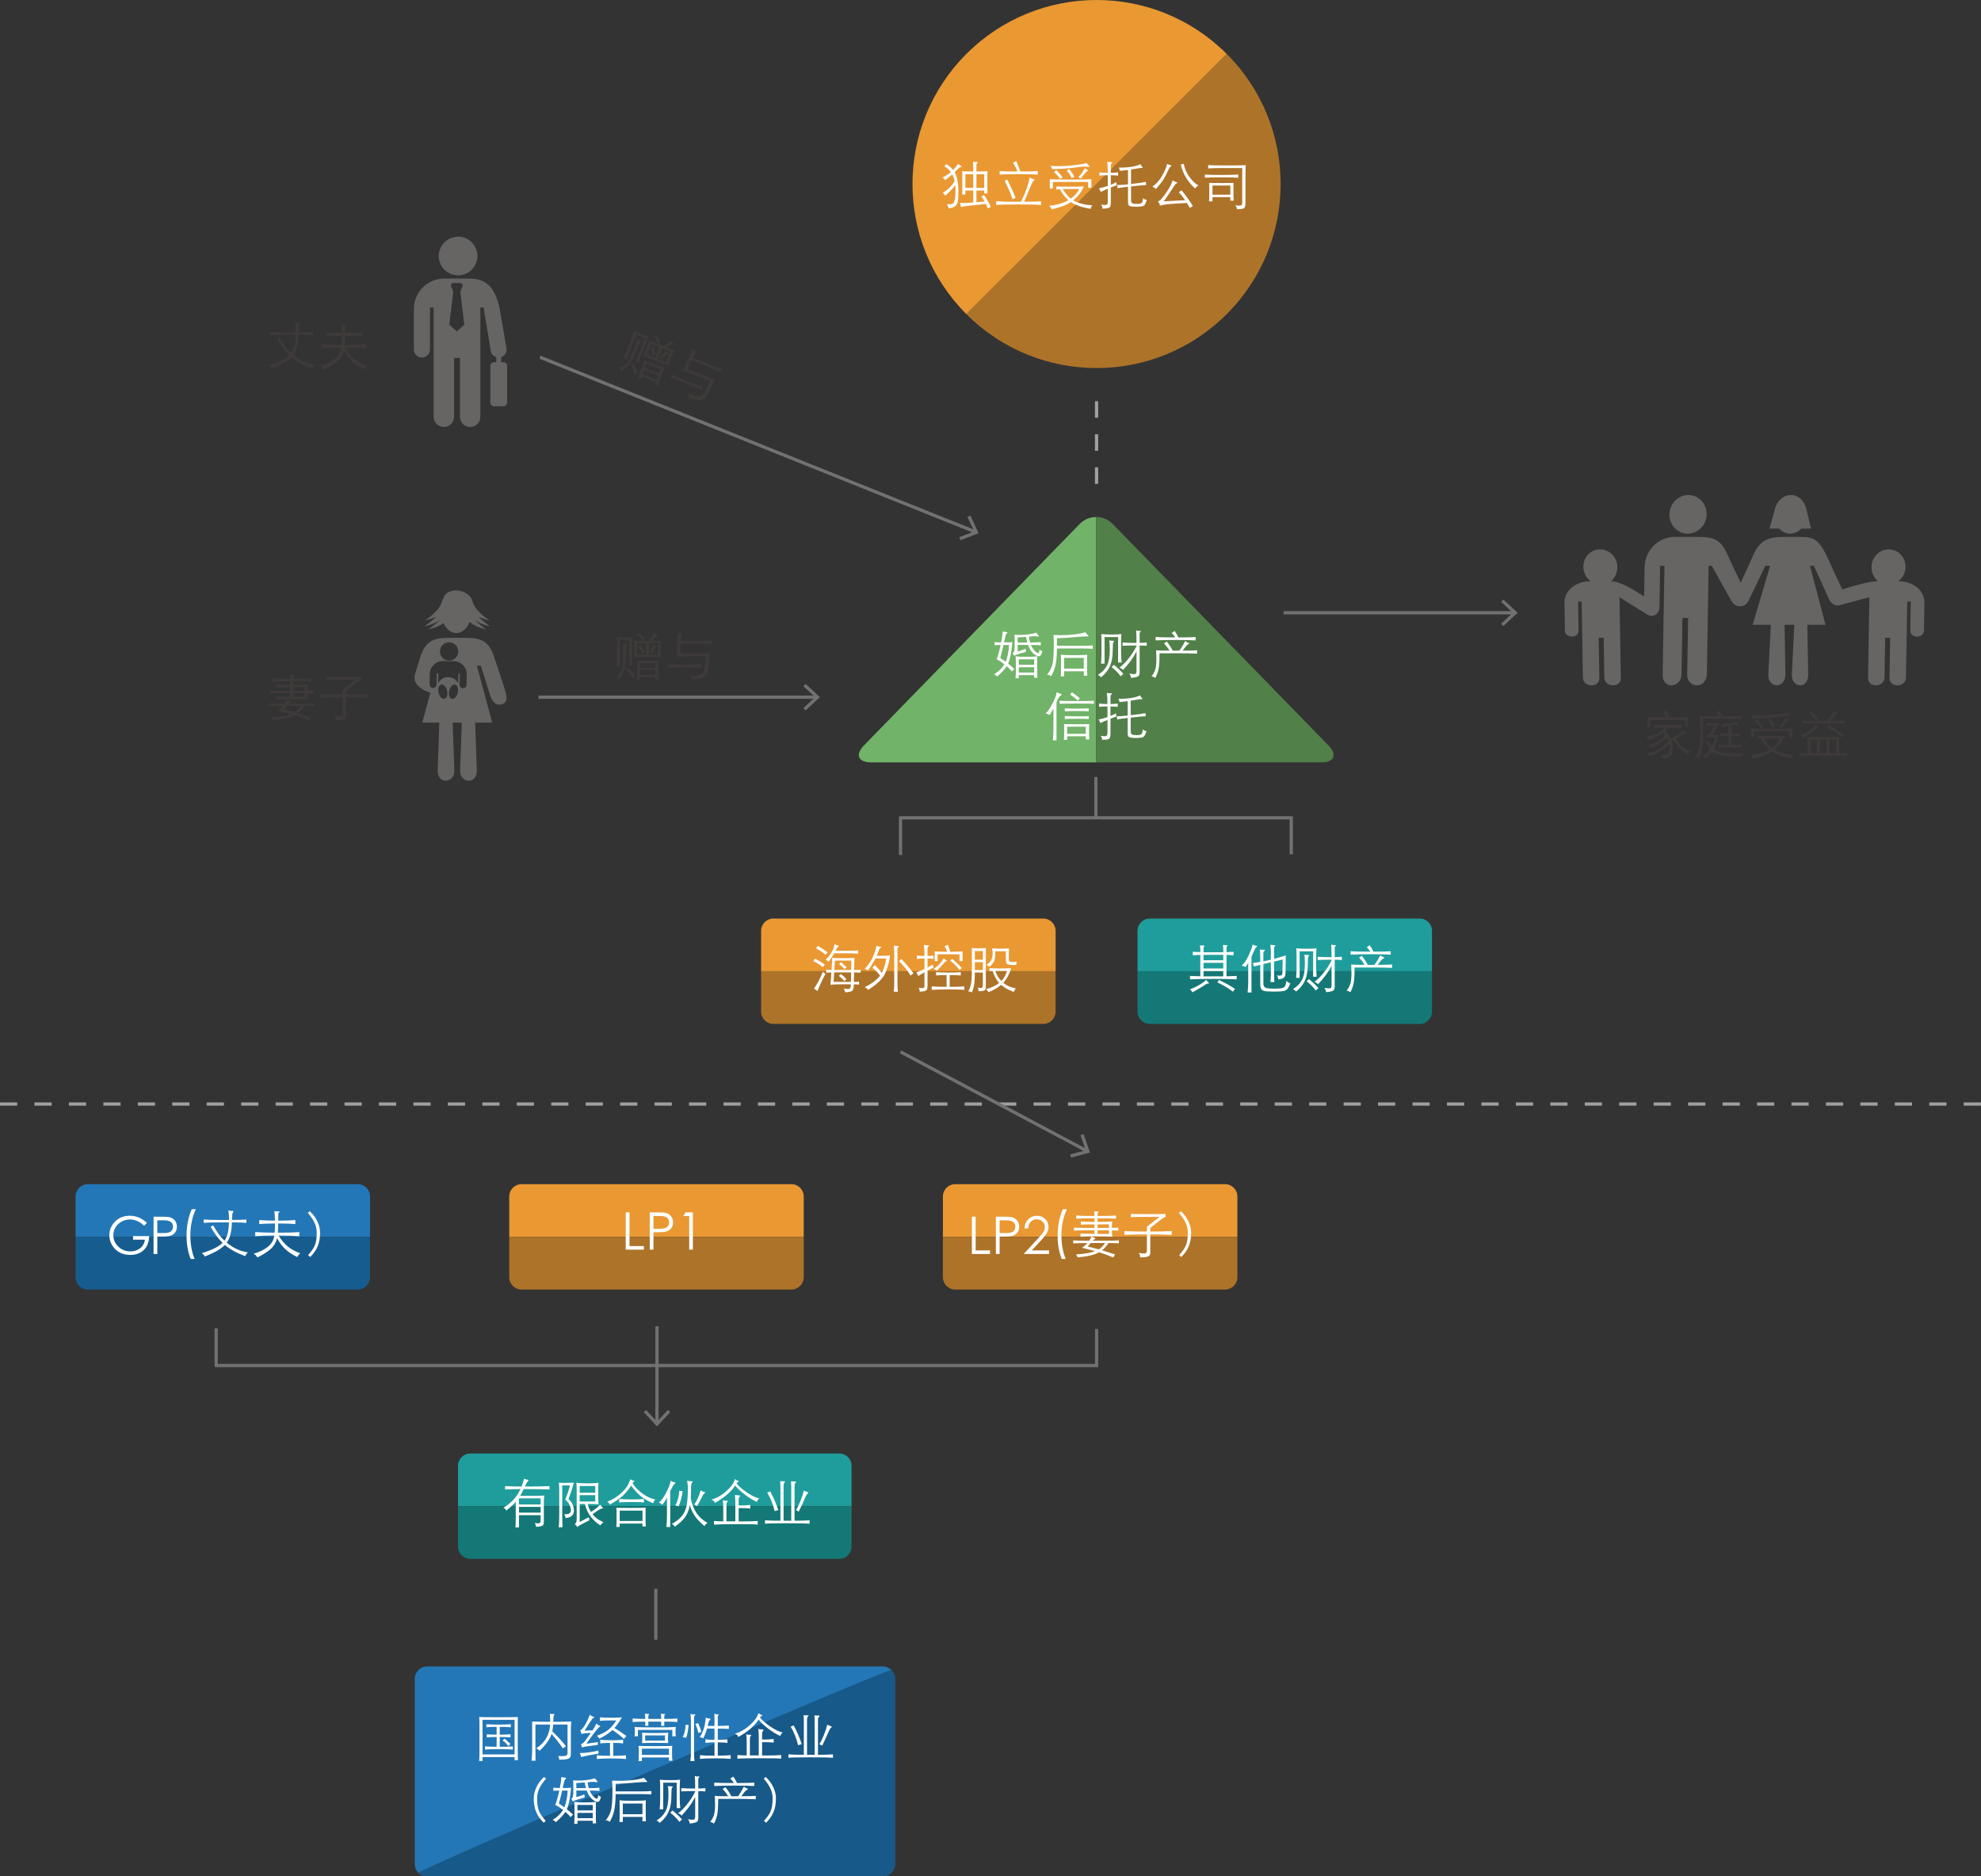 <?xml version="1.0" encoding="UTF-8"?>
<!-- Generator: Adobe Illustrator 17.0.0, SVG Export Plug-In . SVG Version: 6.00 Build 0)  -->
<svg xmlns="http://www.w3.org/2000/svg" xmlns:xlink="http://www.w3.org/1999/xlink" version="1.1" id="图层_1" x="0px" y="0px" width="457.597px" height="433.522px" viewBox="0 0 457.597 433.522" xml:space="preserve">
<rect x="0" y="0" width="457.597" height="433.522" fill="#333333" stroke="none"/>
<g>
	<path fill="#666564" d="M438.669,134.292h-0.21c1.014-0.737,1.685-1.936,1.708-3.306c0.033-2.245-1.702-4.063-3.863-4.063   c-2.168,0-3.964,1.818-3.996,4.063c-0.025,1.37,0.608,2.568,1.462,3.306c-2.023,0-5.699,1.072-8.217,1.896   c-0.747-1.621-2.162-4.519-3.614-7.815c-2.057-4.002-3.103-4.326-6.463-4.326h-3.169c-3.363,0-5.652,0.386-7.29,4.149   c-1.014,2.336-2.11,4.692-2.924,6.453c-0.842-1.761-1.983-4.117-3.033-6.453c-1.675-3.764-3.355-4.149-7.098-4.149h-5.194   c-3.735,0-6.814,3.151-6.879,7.021l-0.108,6.77c-2.35-1.604-5.604-3.544-7.639-3.544c0.849-0.737,1.482-1.936,1.459-3.306   c-0.035-2.245-1.828-4.063-3.996-4.063c-2.165,0-3.896,1.818-3.861,4.063c0.019,1.37,0.692,2.568,1.706,3.306h-0.213   c-3.279,0-5.902,2.199-5.858,4.921l0.107,6.564c0.015,0.728,0.729,1.306,1.598,1.306c0.874,0,1.563-0.578,1.557-1.302l-0.115-6.81   h0.82l0.114,6.806l0.179,10.806c0.013,1.011,0.915,1.761,2.019,1.761c1.1,0,1.803-0.75,1.786-1.658l-0.158-9.324h1.16l0.148,9.222   c0.014,1.011,0.919,1.761,2.026,1.761c1.096,0,1.796-0.75,1.782-1.658l-0.181-10.908l-0.128-7.785l6.613,4.122   c0.038,0.007,0.045,0.007,0.079,0.017c0.219,0.1,0.454,0.162,0.709,0.162c0.997,0,1.812-0.839,1.827-1.914l0.159-9.656h1.001   l-0.229,13.638l-0.19,11.629c-0.021,1.293,0.791,2.354,2.044,2.354c1.259,0,2.292-1.062,2.312-2.515l0.212-13.052h1.319   l-0.223,13.212c-0.018,1.293,0.985,2.354,2.235,2.354c1.252,0,2.292-1.062,2.311-2.515l0.186-11.469l0.222-13.638h0.732l4.475,8.02   c0.575,0.932,1.229,1.316,1.872,1.316c0.086,0,0.168,0,0.239-0.017c0.075,0.017,0.148,0.017,0.222,0.017   c0.578,0,1.183-0.385,1.727-1.335l3.824-8.001h1.125l-4.041,13.638h4.196l-0.585,11.619c-0.016,1.303,0.808,2.364,1.939,2.364   c1.136,0,1.99-1.062,2.016-2.354l-0.197-11.629h2.257l-0.575,11.619c-0.022,1.303,0.802,2.364,1.93,2.364   c1.132,0,1.814-1.062,1.847-2.354l-0.197-11.629h4.19l-3.583-13.638h0.896l3.339,7.334c0.416,1.183,1.242,1.823,2.113,1.823   c0.104,0,0.196-0.003,0.533-0.069l6.842-1.818l-0.128,7.785l-0.178,10.908c-0.015,0.908,0.684,1.658,1.781,1.658   c1.105,0,2.008-0.75,2.023-1.761l0.146-9.222h1.161l-0.156,9.324c-0.016,0.908,0.684,1.658,1.786,1.658   c1.104,0,2.006-0.75,2.016-1.761l0.186-10.806l0.106-6.806h0.824l-0.115,6.81c-0.003,0.724,0.682,1.302,1.559,1.302   c0.867,0,1.579-0.578,1.592-1.306l0.111-6.564C444.575,136.491,441.95,134.292,438.669,134.292 M413.534,123.302   c0.979,0,1.884-0.45,2.574-1.176h2.231l-1.052-4.393c-0.395-1.938-1.851-3.358-3.615-3.358c-1.783,0-3.298,1.453-3.731,3.402   l-1.197,4.349h2.243C411.651,122.852,412.539,123.302,413.534,123.302 M389.854,123.302c2.377,0,4.332-2,4.373-4.473   c0.039-2.451-1.852-4.454-4.229-4.454c-2.375,0-4.327,2.003-4.372,4.454C385.588,121.302,387.477,123.302,389.854,123.302"></path>
	<g>
		<path fill="#3E3A39" d="M387.147,170.628c0.328,0.728,0.738,1.31,1.23,1.746s1.202,0.865,2.13,1.289    c-0.264,0.145-0.468,0.376-0.612,0.696c-1.567-0.88-2.64-2.027-3.216-3.443c-0.104,0.056-0.268,0.155-0.492,0.3    c0.145,0.504,0.217,1.052,0.217,1.644s-0.064,1.05-0.192,1.374s-0.366,0.568-0.714,0.732c-0.349,0.164-0.854,0.27-1.519,0.317    c-0.016-0.312-0.155-0.624-0.42-0.936c0.336,0.04,0.612,0.06,0.828,0.06c0.656,0,1.04-0.218,1.152-0.653    c0.111-0.437,0.168-0.898,0.168-1.387c0-0.168-0.008-0.331-0.024-0.491c-1.392,1.359-2.964,2.323-4.716,2.892    c-0.112-0.32-0.284-0.572-0.516-0.756c0.888-0.096,1.773-0.396,2.657-0.9c0.885-0.504,1.666-1.159,2.347-1.968    c-0.097-0.208-0.24-0.46-0.433-0.756c-0.863,0.92-2.071,1.74-3.624,2.46c-0.048-0.328-0.244-0.564-0.588-0.708    c0.84-0.232,1.552-0.521,2.137-0.864c0.583-0.344,1.151-0.812,1.703-1.404c-0.096-0.136-0.264-0.34-0.504-0.611    c-0.688,0.552-1.808,1.14-3.359,1.764c-0.072-0.264-0.248-0.52-0.528-0.768c1.048-0.232,1.886-0.508,2.514-0.828    s1.206-0.76,1.734-1.32c-1.088,0-1.932,0.024-2.532,0.072v-0.756c0.896,0.056,2.034,0.084,3.414,0.084s2.41-0.028,3.09-0.084    v0.744c-0.392-0.04-1.443-0.061-3.155-0.061c-0.24,0.288-0.484,0.544-0.732,0.769c0.584,0.607,1.036,1.191,1.356,1.752    c1.472-0.776,2.447-1.444,2.928-2.004c0.2,0.264,0.388,0.476,0.563,0.636c0.04,0.04,0.061,0.09,0.061,0.149    c0,0.061-0.036,0.091-0.108,0.091l-0.12-0.024C389.128,169.476,388.42,169.859,387.147,170.628z M384.928,165.756    c-0.232-0.448-0.512-0.868-0.84-1.261l0.647-0.396c0.328,0.464,0.641,1.016,0.937,1.656c2.144,0,3.572-0.024,4.284-0.072v2.256    h-0.769v-1.584h-7.896v1.704h-0.744v-2.376C381.268,165.731,382.728,165.756,384.928,165.756z"></path>
		<path fill="#3E3A39" d="M397.204,165.479c-0.168-0.224-0.408-0.523-0.721-0.9l0.66-0.396c0.305,0.44,0.564,0.872,0.78,1.296    c2.544,0,3.992-0.028,4.344-0.084v0.744c-0.344-0.048-1.396-0.072-3.155-0.072h-5.713c0.024,0.977,0.036,1.836,0.036,2.58    c0,1.641-0.065,2.93-0.197,3.87c-0.133,0.939-0.375,1.834-0.727,2.682c-0.216-0.128-0.5-0.2-0.852-0.216    c0.392-0.647,0.668-1.416,0.828-2.304c0.159-0.888,0.239-1.96,0.239-3.216s-0.036-2.612-0.107-4.068    C392.876,165.451,394.403,165.479,397.204,165.479z M395.5,173.567c-0.36,0.552-0.864,1.088-1.512,1.608    c-0.192-0.24-0.437-0.42-0.732-0.54c0.792-0.424,1.399-0.944,1.824-1.561c-0.44-0.535-0.824-1.123-1.152-1.764l0.576-0.252    c0.296,0.576,0.6,1.056,0.912,1.44c0.271-0.521,0.52-1.229,0.744-2.124h-0.696c-0.44,0-0.796,0.063-1.068,0.191    c-0.016-0.216-0.096-0.428-0.239-0.636c0.287-0.104,0.489-0.204,0.605-0.3c0.116-0.097,0.25-0.272,0.402-0.528l0.815-1.404h-0.996    c-0.248,0-0.563,0.021-0.947,0.061v-0.685c0.296,0.024,0.777,0.036,1.445,0.036s1.21-0.012,1.626-0.036l-1.632,2.761h0.66    c0.304,0,0.584-0.024,0.84-0.072c-0.344,1.368-0.716,2.436-1.116,3.204c0.408,0.408,0.956,0.691,1.645,0.852    c0.688,0.16,1.504,0.24,2.448,0.24c0.943,0,1.859-0.024,2.748-0.072c-0.16,0.208-0.248,0.464-0.265,0.769    c-1.952,0.023-3.481-0.048-4.59-0.216C396.737,174.371,395.956,174.048,395.5,173.567z M399.256,170.004    c-0.696,0.008-1.308,0.04-1.836,0.096v-0.72c0.72,0.063,1.332,0.096,1.836,0.096V167.7c-0.393,0.072-0.88,0.148-1.464,0.229    c-0.024-0.28-0.124-0.508-0.3-0.685c0.432,0.017,1.044-0.023,1.836-0.119c0.792-0.097,1.399-0.261,1.823-0.492    c0.017,0.184,0.112,0.376,0.288,0.576c0.057,0.063,0.084,0.115,0.084,0.155c0,0.072-0.063,0.104-0.191,0.097    s-0.274-0.013-0.438-0.013s-0.481,0.04-0.954,0.12v1.908c0.641,0,1.269-0.032,1.885-0.096v0.72    c-0.568-0.064-1.196-0.096-1.885-0.096v2.111c1.009,0,1.744-0.031,2.208-0.096v0.732c-0.496-0.064-1.334-0.097-2.514-0.097    s-2.026,0.032-2.538,0.097v-0.732c0.424,0.056,1.145,0.088,2.16,0.096L399.256,170.004L399.256,170.004z"></path>
		<path fill="#3E3A39" d="M409.275,173.615c-0.911,0.648-2.392,1.212-4.439,1.692c-0.128-0.384-0.328-0.66-0.601-0.828    c1.744-0.168,3.236-0.596,4.477-1.284c-0.776-0.712-1.44-1.563-1.992-2.556c-0.264,0.023-0.516,0.056-0.756,0.096l-0.012-0.731    c0.703,0.04,1.777,0.06,3.222,0.06s2.486-0.02,3.126-0.06c-0.521,1.248-1.344,2.319-2.472,3.216    c1.096,0.632,2.571,1.023,4.428,1.176c-0.224,0.24-0.356,0.504-0.396,0.792C411.884,174.859,410.355,174.336,409.275,173.615z     M414.016,170.304h-0.731v-1.332h-8.16v1.5h-0.708v-2.136c0.504,0.048,2.04,0.071,4.607,0.071c2.568,0,4.232-0.023,4.992-0.071    V170.304z M404.548,165.239c0.536,0.057,1.231,0.084,2.088,0.084s1.95-0.069,3.282-0.21c1.332-0.14,2.33-0.317,2.994-0.534    c0.208,0.272,0.372,0.465,0.492,0.576c0.119,0.112,0.18,0.196,0.18,0.252c0,0.057-0.034,0.084-0.103,0.084    c-0.067,0-0.126-0.004-0.174-0.012c-0.208-0.04-0.523-0.06-0.948-0.06c-0.424,0-1.048,0.063-1.871,0.191    c-1.625,0.232-3.473,0.364-5.545,0.396C404.903,165.728,404.771,165.472,404.548,165.239z M405.399,166.703l0.517-0.468    c0.56,0.521,1.048,1.076,1.464,1.668l-0.6,0.372C406.452,167.748,405.992,167.224,405.399,166.703z M409.264,172.823    c0.88-0.624,1.532-1.363,1.956-2.22h-3.804C407.943,171.491,408.56,172.231,409.264,172.823z M408.352,166.344l0.564-0.372    c0.496,0.632,0.896,1.232,1.2,1.8l-0.648,0.3C409.188,167.472,408.815,166.896,408.352,166.344z M412.492,165.768    c0.231,0.208,0.451,0.344,0.659,0.408c0.08,0.023,0.12,0.07,0.12,0.138s-0.052,0.106-0.155,0.114    c-0.064,0.008-0.23,0.162-0.498,0.462c-0.269,0.3-0.61,0.734-1.026,1.302l-0.576-0.348    C411.672,167.195,412.164,166.504,412.492,165.768z"></path>
		<path fill="#3E3A39" d="M417.58,174.035V171.3c0-0.368-0.024-0.729-0.072-1.08c0.792,0.063,2.02,0.096,3.684,0.096    s2.893-0.032,3.685-0.096c-0.032,0.352-0.048,0.712-0.048,1.08v2.735c0.655,0,1.279-0.031,1.872-0.096v0.792    c-0.648-0.072-2.46-0.107-5.437-0.107c-2.976,0-4.788,0.035-5.436,0.107v-0.792C416.38,173.995,416.964,174.027,417.58,174.035z     M419.368,167.436c0.256,0.256,0.451,0.422,0.588,0.498c0.136,0.076,0.204,0.146,0.204,0.21c0,0.064-0.072,0.104-0.217,0.12    c-0.144,0.016-0.426,0.164-0.846,0.444c-0.42,0.279-1.258,0.896-2.514,1.848c-0.137-0.288-0.353-0.496-0.648-0.624    c0.601-0.216,1.236-0.57,1.908-1.063C418.516,168.378,419.023,167.899,419.368,167.436z M422.032,166.571    c0.68-0.808,1.18-1.584,1.5-2.328c0.239,0.225,0.456,0.354,0.647,0.391c0.192,0.036,0.288,0.1,0.288,0.191    c0,0.093-0.068,0.166-0.204,0.223c-0.136,0.056-0.302,0.18-0.498,0.372c-0.196,0.191-0.526,0.575-0.99,1.151    c1.513,0,2.608-0.04,3.288-0.12v0.769c-0.56-0.08-2.172-0.12-4.836-0.12s-4.284,0.04-4.859,0.12v-0.769    c0.76,0.08,1.479,0.12,2.159,0.12H422.032z M420.052,165.947l-0.6,0.433c-0.385-0.536-0.896-1.061-1.536-1.572l0.504-0.444    C419.012,164.827,419.556,165.355,420.052,165.947z M419.74,170.892h-1.44v3.144h1.44V170.892z M421.864,170.892h-1.465v3.144    h1.465V170.892z M426.004,169.764l-0.528,0.6c-0.943-0.832-2.096-1.6-3.456-2.304l0.42-0.588    C423.84,168.287,425.027,169.052,426.004,169.764z M424.12,174.035v-3.144h-1.561v3.144H424.12z"></path>
	</g>
	<g>
		<path fill="#3E3A39" d="M65.356,163.092c-1.584,0-2.668,0.024-3.252,0.072v-0.685c0.36,0.049,1.588,0.072,3.684,0.072    c0.24-0.328,0.42-0.651,0.54-0.972c0.2,0.128,0.44,0.236,0.72,0.324c0.096,0.031,0.144,0.084,0.144,0.155    c0,0.08-0.05,0.133-0.15,0.156c-0.1,0.024-0.25,0.137-0.45,0.336h2.544c1.968,0,3.14-0.023,3.516-0.072v0.685    c-0.536-0.048-1.34-0.072-2.412-0.072c-0.456,0.72-0.948,1.28-1.476,1.68c0.856,0.257,1.864,0.576,3.024,0.96    c-0.152,0.169-0.296,0.404-0.432,0.708c-1.152-0.496-2.244-0.899-3.276-1.212c-1.04,0.601-2.704,0.992-4.992,1.177    c-0.016-0.192-0.132-0.416-0.348-0.673c2.024-0.136,3.5-0.392,4.428-0.768c-0.832-0.224-1.848-0.483-3.048-0.78    C64.56,163.896,64.972,163.532,65.356,163.092z M67.012,157.38c-1.808,0-3.212,0.028-4.212,0.084v-0.72    c0.872,0.063,2.276,0.096,4.212,0.096c0-0.439-0.032-0.8-0.096-1.08c0.208,0.032,0.392,0.044,0.552,0.036h0.396    c0.08,0,0.12,0.018,0.12,0.054s-0.042,0.086-0.126,0.15s-0.126,0.26-0.126,0.588v0.252c2.008,0,3.432-0.032,4.272-0.096v0.72    c-1.016-0.056-2.44-0.084-4.272-0.084v0.84c1.728,0,2.868-0.044,3.42-0.132c-0.064,0.272-0.096,0.557-0.096,0.852v0.648    c0.744-0.016,1.236-0.032,1.476-0.048v0.684c-0.408-0.031-0.9-0.052-1.476-0.06v0.588c0,0.28,0.032,0.576,0.096,0.888    c-0.76-0.063-2.034-0.096-3.822-0.096s-2.97,0.032-3.546,0.096v-0.756c0.576,0.057,1.652,0.088,3.228,0.096v-0.827h-1.236    c-1.76,0-2.932,0.023-3.516,0.071v-0.684c0.512,0.04,1.684,0.06,3.516,0.06h1.236v-0.815c-1.664,0-2.716,0.023-3.156,0.071v-0.768    c0.568,0.088,1.62,0.132,3.156,0.132C67.012,158.22,67.012,157.38,67.012,157.38z M69.472,163.092h-3.348l-0.66,0.816    c0.832,0.184,1.676,0.399,2.532,0.647C68.524,164.252,69.016,163.764,69.472,163.092z M67.732,158.784v0.815h2.628v-0.828    L67.732,158.784z M67.732,160.152v0.84h2.628v-0.84H67.732z"></path>
		<path fill="#3E3A39" d="M79.12,160.439v-1.128l2.928-2.256h-4.056c-1.168,0-2.028,0.021-2.58,0.061v-0.756    c0.44,0.031,1.79,0.048,4.05,0.048s3.582-0.017,3.966-0.048v0.743c-0.272,0.049-0.556,0.188-0.852,0.421l-2.676,2.088v0.827    c2.288,0,3.94-0.039,4.956-0.119v0.899c-1.016-0.08-2.668-0.12-4.956-0.12v4.296c0,0.24-0.054,0.429-0.162,0.564    c-0.108,0.136-0.33,0.244-0.666,0.324s-0.84,0.124-1.512,0.132c0.032-0.408-0.088-0.756-0.36-1.044    c0.536,0.088,0.934,0.132,1.194,0.132s0.446-0.04,0.558-0.12s0.168-0.256,0.168-0.528V161.1c-2.584,0-4.312,0.04-5.184,0.12    v-0.899C74.808,160.4,76.536,160.439,79.12,160.439z"></path>
	</g>
	<g>
		<path fill="#3E3A39" d="M68.296,77.328h-2.16c-1.768,0-2.996,0.036-3.684,0.108v-0.78c0.688,0.072,1.916,0.108,3.684,0.108h2.16    c0.024-1.016-0.032-1.752-0.168-2.208c0.176,0.048,0.33,0.082,0.462,0.102c0.132,0.021,0.242,0.03,0.33,0.03l0.216-0.012    c0.136,0,0.204,0.048,0.204,0.144c0,0.064-0.038,0.128-0.114,0.192s-0.128,0.21-0.156,0.438c-0.028,0.228-0.05,0.666-0.066,1.314    c1.752-0.016,2.856-0.052,3.312-0.108v0.78c-0.624-0.072-1.736-0.108-3.336-0.108c-0.056,2.144-0.456,3.704-1.2,4.68    c0.8,0.648,1.564,1.14,2.292,1.476s1.596,0.6,2.604,0.792c-0.288,0.232-0.492,0.516-0.612,0.852    c-2.008-0.744-3.58-1.608-4.716-2.592c-0.848,0.904-2.396,1.796-4.644,2.676c-0.12-0.336-0.352-0.592-0.696-0.768    c2.4-0.752,4.003-1.548,4.812-2.388c-0.92-0.88-1.84-2.12-2.76-3.72l0.588-0.324c0.864,1.56,1.732,2.74,2.604,3.54    C67.916,80.68,68.264,79.272,68.296,77.328z"></path>
		<path fill="#3E3A39" d="M79.408,81c-0.248,0.976-0.718,1.782-1.41,2.418s-1.738,1.306-3.138,2.01    c-0.208-0.4-0.5-0.684-0.876-0.852c1.496-0.464,2.632-1.03,3.408-1.698s1.24-1.506,1.392-2.514c-1.736,0-3.208,0.052-4.416,0.156    v-0.96c1.144,0.08,2.64,0.128,4.488,0.144c0.048-0.64,0.072-1.348,0.072-2.124c-1.584,0.008-2.796,0.052-3.636,0.132v-0.924    c0.84,0.08,2.052,0.124,3.636,0.132c-0.016-0.776-0.06-1.508-0.132-2.196c0.16,0.04,0.484,0.06,0.972,0.06    c0.136,0,0.204,0.032,0.204,0.096s-0.052,0.124-0.156,0.18c-0.088,0.048-0.132,0.288-0.132,0.72v1.14    c1.768,0,3.084-0.044,3.948-0.132v0.924c-0.904-0.088-2.224-0.132-3.96-0.132c-0.008,0.928-0.032,1.636-0.072,2.124    c2.216,0,3.864-0.048,4.944-0.144v0.96c-0.96-0.088-2.556-0.14-4.788-0.156c0.64,1.048,1.348,1.89,2.124,2.526    s1.744,1.162,2.904,1.578c-0.296,0.2-0.532,0.488-0.708,0.864c-1.104-0.528-2.02-1.134-2.748-1.818    C80.6,82.83,79.96,81.992,79.408,81z"></path>
	</g>
	<path fill="#E99832" d="M241.001,212.222h-62.354c-1.561,0-2.836,1.275-2.836,2.837v9.336h68.026v-9.336   C243.837,213.497,242.563,212.222,241.001,212.222"></path>
	<path fill="#AD7329" d="M175.811,233.733c0,1.561,1.275,2.834,2.836,2.834h62.354c1.561,0,2.836-1.273,2.836-2.834v-9.34h-68.026   V233.733z"></path>
	<g>
		<path fill="#FFFFFF" d="M190.53,222.852l-0.468,0.6c-0.672-0.576-1.404-1.035-2.196-1.381l0.372-0.611    C188.99,221.852,189.754,222.315,190.53,222.852z M190.698,224.975c-0.56,0.984-1.184,2.316-1.872,3.996    c-0.248-0.24-0.521-0.416-0.816-0.527c0.864-1.271,1.548-2.584,2.052-3.936C190.254,224.739,190.466,224.895,190.698,224.975z     M191.167,220.02l-0.456,0.576c-0.52-0.473-1.252-0.965-2.196-1.477l0.384-0.588C189.667,218.963,190.422,219.459,191.167,220.02z     M193.015,219.672h2.652c0.992,0,1.848-0.029,2.568-0.084v0.756c-0.72-0.057-1.576-0.084-2.568-0.084h-2.964    c-0.392,0.711-0.828,1.363-1.308,1.955c-0.208-0.225-0.436-0.383-0.684-0.48c1.128-1.039,1.82-2.234,2.076-3.588    c0.28,0.186,0.572,0.297,0.876,0.336c0.072,0.008,0.108,0.039,0.108,0.09c0,0.053-0.048,0.105-0.144,0.156    c-0.096,0.053-0.164,0.107-0.204,0.162c-0.04,0.057-0.116,0.199-0.228,0.426C193.083,219.545,193.022,219.665,193.015,219.672z     M192.066,224.1l0.18-2.785c0.672,0.041,1.528,0.061,2.568,0.061s1.892-0.02,2.556-0.061l-0.072,2.785    c0.648,0,1.148-0.016,1.5-0.049v0.672c-0.352-0.031-0.856-0.047-1.512-0.047l-0.048,2.184c0.36,0,0.76-0.016,1.2-0.049v0.66    c-0.44-0.031-0.844-0.047-1.212-0.047c0,0.76-0.112,1.248-0.336,1.463c-0.224,0.217-0.792,0.34-1.704,0.373    c0.024-0.281-0.084-0.568-0.324-0.865c0.4,0.072,0.73,0.109,0.99,0.109c0.26,0,0.44-0.08,0.54-0.24    c0.1-0.16,0.154-0.441,0.162-0.84h-2.676c-0.848,0-1.528,0.035-2.04,0.107l0.192-2.855c-0.336,0-0.728,0.016-1.176,0.047v-0.672    C191.174,224.084,191.579,224.1,192.066,224.1z M196.603,224.676h-3.912l-0.132,2.184h4.008L196.603,224.676z M192.727,224.1    h3.876l0.036-2.16h-3.78L192.727,224.1z M195.535,226.235l-0.516,0.469c-0.248-0.352-0.66-0.764-1.236-1.236l0.456-0.443    C194.654,225.336,195.086,225.739,195.535,226.235z M195.583,223.5l-0.528,0.455c-0.249-0.385-0.66-0.783-1.236-1.199l0.384-0.457    C194.563,222.524,195.022,222.924,195.583,223.5z"></path>
		<path fill="#FFFFFF" d="M203.67,224.772c0.52-0.904,0.864-2.012,1.032-3.324h-2.484c-0.496,0.984-1.08,1.912-1.752,2.783    c-0.248-0.23-0.496-0.359-0.744-0.383c1.384-1.4,2.3-3.176,2.748-5.328c0.304,0.135,0.608,0.207,0.912,0.215    c0.12,0.008,0.18,0.041,0.18,0.098c0,0.055-0.048,0.107-0.144,0.154c-0.096,0.049-0.178,0.127-0.246,0.234    s-0.158,0.318-0.27,0.631c-0.112,0.311-0.244,0.639-0.396,0.984c1.832,0,2.86-0.025,3.084-0.072    c-0.096,0.895-0.294,1.803-0.594,2.723c-0.3,0.92-0.602,1.613-0.906,2.076c-0.304,0.465-0.744,0.961-1.32,1.488    s-1.32,1.08-2.232,1.656c-0.2-0.271-0.472-0.477-0.816-0.611c1.656-0.816,2.844-1.717,3.564-2.701    c-0.656-0.832-1.244-1.424-1.764-1.775l0.552-0.625C202.626,223.491,203.158,224.084,203.67,224.772z M206.479,218.495    c0.368,0.041,0.704,0.061,1.008,0.061c0.096,0,0.144,0.031,0.144,0.09c0,0.061-0.036,0.115-0.108,0.162    c-0.144,0.088-0.216,0.205-0.216,0.348v8.113c0,0.703,0.032,1.324,0.096,1.859h-0.948c0.072-0.623,0.108-1.244,0.108-1.859v-6.408    C206.563,219.7,206.534,218.913,206.479,218.495z M210.99,224.844l-0.648,0.563c-0.672-1.143-1.572-2.252-2.7-3.322l0.54-0.529    C209.207,222.596,210.143,223.692,210.99,224.844z"></path>
		<path fill="#FFFFFF" d="M213.546,221.448c-0.752,0-1.34,0.035-1.764,0.107v-0.791c0.424,0.072,1.012,0.107,1.764,0.107    c-0.016-1.232-0.068-2.088-0.156-2.568c0.184,0.049,0.496,0.072,0.936,0.072c0.192,0,0.288,0.027,0.288,0.084    s-0.06,0.133-0.18,0.229s-0.18,0.248-0.18,0.455v1.729c0.56,0,1.02-0.035,1.38-0.107v0.791c-0.384-0.064-0.844-0.096-1.38-0.096    v2.076c0.496-0.264,0.904-0.5,1.224-0.709c-0.008,0.24,0.06,0.473,0.204,0.697c-0.456,0.215-0.932,0.455-1.428,0.719v3.602    c0,0.344-0.046,0.6-0.138,0.768s-0.264,0.287-0.516,0.359s-0.638,0.121-1.158,0.145c0.008-0.248-0.01-0.426-0.054-0.533    c-0.044-0.109-0.114-0.23-0.21-0.367c0.384,0.057,0.676,0.084,0.876,0.084c0.2,0,0.332-0.043,0.396-0.131    c0.063-0.09,0.096-0.248,0.096-0.48v-3.049c-0.544,0.305-1.032,0.596-1.464,0.877c-0.056-0.297-0.2-0.576-0.432-0.84    c0.6-0.225,1.232-0.488,1.896-0.793L213.546,221.448L213.546,221.448z M219.378,228c1.52,0,2.648-0.033,3.384-0.098v0.793    c-0.816-0.064-2.014-0.096-3.594-0.096s-2.898,0.031-3.954,0.096v-0.793c0.928,0.064,2.076,0.098,3.444,0.098v-2.725    c-0.977,0.008-1.788,0.039-2.436,0.096v-0.768c0.728,0.064,1.684,0.096,2.868,0.096s2.132-0.031,2.844-0.096v0.768    c-0.664-0.064-1.516-0.096-2.556-0.096V228z M217.975,221.411c0.216,0.209,0.436,0.361,0.66,0.457    c0.064,0.023,0.096,0.063,0.096,0.113c0,0.053-0.038,0.082-0.114,0.09c-0.076,0.01-0.166,0.051-0.27,0.127    s-0.196,0.166-0.276,0.27c-0.44,0.568-1.004,1.176-1.692,1.824c-0.232-0.232-0.472-0.389-0.72-0.469    C216.626,223.256,217.398,222.452,217.975,221.411z M218.814,219.911c-0.144-0.439-0.36-0.867-0.648-1.283l0.78-0.324    c0.2,0.449,0.384,0.984,0.552,1.607c1.216,0,2.164-0.035,2.844-0.107v2.256h-0.708v-1.572h-5.052v1.561h-0.672v-2.244    C216.63,219.875,217.598,219.911,218.814,219.911z M222.187,223.68l-0.552,0.432c-0.504-0.705-1.212-1.42-2.124-2.148l0.42-0.432    C220.69,222.131,221.442,222.848,222.187,223.68z"></path>
		<path fill="#FFFFFF" d="M225.187,224.7c-0.008,1.145-0.052,2.023-0.132,2.641c-0.08,0.615-0.272,1.275-0.576,1.979    c-0.224-0.184-0.5-0.264-0.828-0.24c0.376-0.664,0.612-1.387,0.708-2.172c0.096-0.783,0.144-2.191,0.144-4.223v-2.125    c0-0.695-0.012-1.199-0.036-1.512c0.424,0.033,0.972,0.049,1.644,0.049s1.216-0.016,1.632-0.049    c-0.016,0.641-0.024,1.145-0.024,1.512v7.357c0,0.383-0.076,0.66-0.228,0.834c-0.152,0.172-0.64,0.258-1.464,0.258    c0.032-0.313-0.04-0.588-0.216-0.828c0.336,0.072,0.588,0.107,0.756,0.107s0.288-0.051,0.36-0.15    c0.072-0.1,0.108-0.318,0.108-0.654V224.7H225.187z M225.187,221.735h1.848v-2.004h-1.848V221.735z M227.035,222.311h-1.848v1.813    h1.848V222.311z M231.259,227.532c-0.744,0.656-1.729,1.225-2.952,1.703c-0.128-0.303-0.324-0.535-0.588-0.695    c1.248-0.305,2.276-0.783,3.083-1.439c-0.664-0.729-1.168-1.648-1.511-2.76c-0.144,0.008-0.388,0.027-0.732,0.059v-0.719    c0.696,0.047,1.536,0.072,2.521,0.072c0.983,0,1.815-0.014,2.495-0.037c-0.424,1.369-1.028,2.48-1.812,3.336    c0.736,0.656,1.711,1.1,2.928,1.332c-0.248,0.209-0.412,0.477-0.492,0.805C232.982,228.756,232.003,228.204,231.259,227.532z     M234.882,222.18c-0.088,0.184-0.131,0.436-0.131,0.756c-0.16,0.008-0.443,0.012-0.847,0.012s-0.724-0.027-0.96-0.084    s-0.395-0.18-0.475-0.373c-0.079-0.191-0.119-0.527-0.119-1.008l-0.012-1.703h-2.412c0,1.145-0.103,1.922-0.307,2.334    c-0.203,0.412-0.57,0.83-1.098,1.254c-0.168-0.225-0.396-0.363-0.684-0.42c0.672-0.473,1.082-0.926,1.23-1.361    c0.148-0.438,0.222-0.918,0.222-1.447c0-0.303-0.048-0.643-0.144-1.02c0.601,0.041,1.262,0.061,1.985,0.061    c0.725,0,1.379-0.02,1.963-0.061c-0.041,0.297-0.061,0.746-0.061,1.35s0.002,1.035,0.006,1.291s0.116,0.404,0.336,0.443    c0.221,0.041,0.451,0.061,0.69,0.061C234.307,222.264,234.578,222.235,234.882,222.18z M231.307,226.643    c0.608-0.607,1.044-1.383,1.308-2.328h-2.699C230.21,225.26,230.675,226.036,231.307,226.643z"></path>
	</g>
	<path fill="#1F9D9C" d="M327.947,212.222h-62.354c-1.561,0-2.835,1.275-2.835,2.837v9.336h68.024v-9.336   C330.783,213.497,329.509,212.222,327.947,212.222"></path>
	<path fill="#147877" d="M262.758,233.733c0,1.561,1.275,2.834,2.836,2.834h62.354c1.561,0,2.836-1.273,2.836-2.834v-9.34h-68.025   v9.34H262.758z"></path>
	<g>
		<path fill="#FFFFFF" d="M278.607,226.381c0.151,0.238,0.34,0.439,0.564,0.6c0.056,0.039,0.084,0.094,0.084,0.162    s-0.047,0.102-0.139,0.102s-0.202,0.02-0.33,0.061c-0.128,0.039-0.231,0.092-0.312,0.156c-0.28,0.199-0.742,0.49-1.386,0.875    c-0.645,0.385-1.202,0.695-1.675,0.936c-0.12-0.311-0.312-0.539-0.575-0.684c0.688-0.24,1.409-0.578,2.166-1.014    C277.762,227.139,278.295,226.741,278.607,226.381z M283.312,219.985c0.664-0.023,1.208-0.053,1.632-0.084v0.803    c-0.424-0.031-0.968-0.059-1.632-0.084v4.945c1.072-0.023,1.855-0.053,2.352-0.084v0.791c-1.264-0.072-3.063-0.107-5.399-0.107    s-4.128,0.035-5.376,0.107v-0.791c0.496,0.031,1.288,0.061,2.376,0.084v-4.945c-0.664,0.025-1.244,0.053-1.74,0.084v-0.803    c0.472,0.031,1.052,0.061,1.74,0.084v-0.529c0-0.455-0.032-0.799-0.097-1.031c0.032,0.023,0.356,0.037,0.973,0.037    c0.08,0,0.12,0.02,0.12,0.059c0,0.041-0.042,0.088-0.126,0.145s-0.126,0.256-0.126,0.6v0.744h4.56v-0.637    c0-0.455-0.032-0.799-0.096-1.031c0.239,0.033,0.456,0.049,0.647,0.049l0.324-0.012c0.08,0,0.12,0.02,0.12,0.059    c0,0.041-0.042,0.088-0.126,0.145s-0.126,0.256-0.126,0.6L283.312,219.985L283.312,219.985z M282.567,220.608h-4.56v1.248h4.56    V220.608z M282.567,223.764v-1.309h-4.56v1.309H282.567z M282.567,225.577v-1.225h-4.56v1.225H282.567z M285.268,228.481    l-0.468,0.648c-1.04-0.809-2.24-1.529-3.601-2.16l0.384-0.553C283.127,227.153,284.355,227.84,285.268,228.481z"></path>
		<path fill="#FFFFFF" d="M288.327,222.481c-0.224,0.375-0.428,0.695-0.611,0.959c-0.265-0.184-0.572-0.287-0.925-0.311    c0.553-0.424,1.106-1.242,1.662-2.455c0.557-1.211,0.851-2.021,0.882-2.43c0.288,0.119,0.568,0.209,0.841,0.264    c0.128,0.033,0.191,0.084,0.191,0.156s-0.07,0.15-0.21,0.234s-0.304,0.354-0.492,0.811c-0.188,0.455-0.382,0.902-0.582,1.344    v8.256l-0.888-0.012c0.088-0.857,0.132-1.689,0.132-2.496V222.481z M294.304,221.545l2.699-0.793l-0.06,4.129    c-0.008,0.543-0.172,0.904-0.492,1.086c-0.32,0.18-0.716,0.285-1.188,0.316c0-0.191-0.024-0.354-0.072-0.484    c-0.048-0.133-0.144-0.279-0.288-0.439c0.232,0.041,0.454,0.061,0.666,0.061s0.376-0.053,0.492-0.156s0.174-0.279,0.174-0.527    l0.048-3.049l-1.979,0.469v3.047c0,0.496,0.023,1.061,0.071,1.693h-0.911c0.063-0.68,0.096-1.244,0.096-1.693v-2.867l-1.729,0.408    v4.283c0,0.416,0.057,0.715,0.168,0.895c0.112,0.18,0.336,0.309,0.673,0.385c0.336,0.076,0.888,0.113,1.655,0.113    c0.769,0,1.342-0.035,1.723-0.107c0.38-0.072,0.636-0.219,0.768-0.438c0.132-0.221,0.25-0.643,0.354-1.268    c0.176,0.193,0.313,0.318,0.413,0.379c0.101,0.061,0.254,0.113,0.463,0.162c-0.225,0.656-0.452,1.109-0.685,1.361    s-0.554,0.412-0.966,0.48s-1.143,0.102-2.19,0.102s-1.756-0.041-2.124-0.125s-0.622-0.248-0.762-0.492s-0.21-0.631-0.21-1.158    v-4.404l-1.5,0.385l-0.204-0.805l1.704-0.252c0-1.537-0.036-2.488-0.108-2.855c0.169,0.031,0.509,0.047,1.021,0.047    c0.136,0,0.204,0.033,0.204,0.096c0,0.064-0.042,0.113-0.126,0.145c-0.084,0.033-0.15,0.096-0.198,0.191    c-0.048,0.098-0.072,0.186-0.072,0.266v1.967l1.729-0.371v-1.908c0-0.688-0.044-1.201-0.132-1.537    c0.352,0.057,0.672,0.084,0.96,0.084c0.128,0,0.191,0.041,0.191,0.121s-0.052,0.148-0.155,0.203    c-0.08,0.041-0.12,0.281-0.12,0.721v2.133H294.304z"></path>
		<path fill="#FFFFFF" d="M301.264,220.561c0.304,0.064,0.64,0.096,1.008,0.096c0.096,0,0.144,0.029,0.144,0.09    s-0.052,0.125-0.155,0.197c-0.112,0.08-0.168,0.689-0.168,1.824c0,1.521-0.209,2.758-0.624,3.715    c-0.416,0.955-1.104,1.822-2.064,2.598c-0.2-0.232-0.448-0.416-0.744-0.553c0.912-0.543,1.601-1.242,2.064-2.094    s0.695-2.125,0.695-3.822C301.419,221.565,301.367,220.881,301.264,220.561z M304.155,225.661h-0.828v-5.867h-3.12v6.131h-0.828    c0.08-0.711,0.12-1.459,0.12-2.244v-2.771c0-0.664-0.02-1.268-0.06-1.813c0.432,0.072,1.216,0.107,2.352,0.107    c1.137,0,1.904-0.035,2.305-0.107c-0.048,0.617-0.072,1.221-0.072,1.813v2.508C304.023,224.241,304.067,224.989,304.155,225.661z     M304.552,228.301l-0.637,0.539c-0.544-0.76-1.235-1.459-2.075-2.1l0.504-0.527C303.167,226.868,303.903,227.565,304.552,228.301z     M307.587,221.737c-1.512,0-2.584,0.023-3.216,0.072v-0.756c0.736,0.063,1.809,0.096,3.216,0.096c0-1.529-0.031-2.496-0.096-2.904    c0.216,0.057,0.37,0.09,0.462,0.102s0.225,0.018,0.396,0.018s0.258,0.025,0.258,0.072c0,0.049-0.036,0.096-0.108,0.145    c-0.128,0.08-0.191,0.24-0.191,0.48v2.076c0.512,0,1.06-0.029,1.644-0.084v0.756c-0.647-0.049-1.196-0.072-1.644-0.072v6.215    c0,0.313-0.046,0.547-0.139,0.703c-0.092,0.156-0.273,0.275-0.546,0.359c-0.271,0.084-0.708,0.158-1.308,0.223    c-0.017-0.369-0.156-0.705-0.42-1.008c0.464,0.088,0.812,0.131,1.044,0.131c0.231,0,0.397-0.049,0.498-0.148    c0.1-0.102,0.149-0.299,0.149-0.596v-4.5c-0.768,1.488-1.815,2.922-3.144,4.297c-0.185-0.256-0.456-0.439-0.816-0.553    c0.673-0.479,1.378-1.182,2.118-2.105s1.354-1.885,1.842-2.887v-0.132H307.587z"></path>
		<path fill="#FFFFFF" d="M315.207,222.924c-0.439-0.721-0.863-1.268-1.271-1.645l0.612-0.455c0.487,0.553,0.955,1.252,1.403,2.1    h1.536c0.448-0.584,0.896-1.324,1.344-2.221c0.232,0.193,0.48,0.338,0.744,0.434c0.128,0.039,0.192,0.092,0.192,0.156    c0,0.063-0.072,0.115-0.216,0.154c-0.232,0.072-0.664,0.564-1.296,1.477c1.695,0,2.804-0.027,3.323-0.084v0.779    c-1.392-0.055-2.596-0.084-3.611-0.084h-5.064c0,1.824-0.086,3.1-0.258,3.822c-0.172,0.725-0.418,1.359-0.738,1.902    c-0.208-0.191-0.492-0.324-0.852-0.396c0.416-0.52,0.708-1.061,0.876-1.625s0.252-1.369,0.252-2.418c0-0.52-0.021-1.18-0.061-1.98    C312.467,222.897,313.495,222.924,315.207,222.924z M316.527,219.877c-0.2-0.361-0.472-0.701-0.816-1.021l0.673-0.479    c0.376,0.52,0.667,1.02,0.876,1.5c1.808,0,3.136-0.033,3.983-0.098v0.781c-0.952-0.064-2.448-0.096-4.487-0.096    c-2.04,0-3.629,0.031-4.765,0.096v-0.781C312.936,219.844,314.447,219.877,316.527,219.877z"></path>
	</g>
	
		<line fill="none" stroke="#727171" stroke-width="0.75" stroke-miterlimit="10" x1="124.39" y1="161.074" x2="188.578" y2="161.074"></line>
	<polygon fill="#727171" points="186.094,164.142 185.582,163.593 188.291,161.076 185.582,158.557 186.094,158.008    189.392,161.076  "></polygon>
	
		<line fill="none" stroke="#727171" stroke-width="0.75" stroke-miterlimit="10" x1="296.499" y1="141.576" x2="349.743" y2="141.576"></line>
	<polygon fill="#727171" points="347.259,144.643 346.747,144.094 349.456,141.577 346.747,139.059 347.259,138.509    350.557,141.577  "></polygon>
	
		<line fill="none" stroke="#727171" stroke-width="0.75" stroke-miterlimit="10" x1="124.739" y1="82.534" x2="225.304" y2="122.888"></line>
	<polygon fill="#727171" points="221.855,124.809 221.584,124.109 225.037,122.782 223.459,119.436 224.14,119.117 226.059,123.192     "></polygon>
	<path fill="#666564" d="M105.513,76.581l-1.74-1.573l0.932-7.585l-0.532-1.304c-0.082-0.199,0.002-0.461,0.182-0.576l0.229-0.151   h1.869l0.22,0.151c0.184,0.115,0.264,0.377,0.184,0.576l-0.523,1.304l0.925,7.585L105.513,76.581z M116.279,83.682h-0.518v-1.181   c0.737-0.244,1.274-0.931,1.274-1.751v-0.018l-1.604-9.356c-1.066-5.046-3.136-7.018-7.015-7.018h-5.799   c-3.869,0-7.014,3.141-7.014,7.018v9.374c0,1.027,0.834,1.856,1.861,1.856c1.03,0,1.856-0.829,1.856-1.856v-9.716h0.842v25.263   c0.004,1.304,1.054,2.359,2.357,2.359c1.307,0,2.363-1.056,2.363-2.359c0-0.051-0.001-0.098-0.001-0.156V82.705h1.363v13.592   c0,1.304,1.051,2.359,2.355,2.359c1.303,0,2.36-1.056,2.36-2.359c0-0.051-0.004-0.098-0.004-0.156V71.034h0.758l1.597,9.698v0.018   c0,0.84,0.565,1.538,1.326,1.766v1.166h-0.519c-0.473,0-0.856,0.389-0.856,0.859v8.462c0,0.474,0.383,0.863,0.856,0.863h2.162   c0.475,0,0.861-0.39,0.861-0.863v-8.462C117.14,84.071,116.753,83.682,116.279,83.682 M105.817,63.611   c2.463,0,4.459-1.997,4.459-4.462c0-2.464-1.996-4.461-4.459-4.461c-2.469,0-4.465,1.997-4.465,4.461   C101.353,61.614,103.349,63.611,105.817,63.611"></path>
	<g>
		<path fill="#3E3A39" d="M143.808,148.779c0.288,0.064,0.612,0.097,0.972,0.097c0.056,0,0.084,0.02,0.084,0.06    s-0.032,0.084-0.096,0.132c-0.064,0.049-0.112,0.15-0.144,0.307c-0.032,0.155-0.048,0.422-0.048,0.798v1.092    c0,0.977-0.04,1.767-0.12,2.37c-0.08,0.604-0.232,1.164-0.456,1.68c-0.224,0.517-0.56,1.082-1.008,1.698    c-0.192-0.24-0.428-0.4-0.708-0.479c0.568-0.528,0.988-1.118,1.26-1.771s0.408-1.738,0.408-3.258S143.904,149.076,143.808,148.779    z M146.112,153.76h-0.744v-5.916h-2.184v6.06h-0.756c0.072-0.768,0.108-1.5,0.108-2.195v-2.736c0-0.64-0.02-1.231-0.06-1.776    c0.344,0.072,0.95,0.108,1.818,0.108s1.454-0.036,1.758-0.108c-0.04,0.528-0.06,1.12-0.06,1.776v2.592    C145.992,152.428,146.032,153.16,146.112,153.76z M146.688,156.111l-0.636,0.469c-0.392-0.681-0.892-1.292-1.5-1.836l0.504-0.456    C145.64,154.808,146.184,155.416,146.688,156.111z M149.952,148.096c0.536-0.728,0.92-1.376,1.152-1.944    c0.184,0.185,0.432,0.336,0.744,0.456c0.104,0.04,0.156,0.091,0.156,0.15s-0.058,0.104-0.174,0.132s-0.256,0.12-0.42,0.276    c-0.164,0.155-0.426,0.466-0.786,0.93c0.76-0.008,1.444-0.04,2.052-0.096c-0.056,0.464-0.084,1.118-0.084,1.962    s0.032,1.49,0.096,1.938c-0.568-0.063-1.514-0.096-2.838-0.096c-1.324,0-2.454,0.032-3.39,0.096    c0.056-0.544,0.084-1.18,0.084-1.907c0-0.729-0.028-1.393-0.084-1.992C147.172,148.063,148.336,148.096,149.952,148.096z     M149.041,147.532L148.512,148c-0.344-0.488-0.82-0.92-1.428-1.296l0.456-0.504C148.108,146.607,148.608,147.052,149.041,147.532z     M147.876,156.412v0.672h-0.792c0.056-0.376,0.084-0.765,0.084-1.164v-1.992c0-0.607-0.028-1.048-0.084-1.32    c0.568,0.064,1.456,0.097,2.664,0.097c1.208,0,2.004-0.032,2.388-0.097c-0.048,0.313-0.072,0.752-0.072,1.32v1.813    c0,0.344,0.024,0.764,0.072,1.26h-0.792v-0.588L147.876,156.412L147.876,156.412z M149.208,151.3v-2.7h-2.028v2.7H149.208z     M148.957,150.616l-0.576,0.336c-0.28-0.648-0.616-1.16-1.008-1.536l0.516-0.384C148.336,149.567,148.692,150.096,148.957,150.616    z M147.876,154.275h3.468v-1.031h-3.468V154.275z M151.344,154.815h-3.468v1.068h3.468V154.815z M149.88,148.6v2.7h2.04v-2.7    H149.88z M150.937,148.876c0.184,0.16,0.37,0.252,0.558,0.275c0.188,0.024,0.282,0.064,0.282,0.12    c0,0.057-0.056,0.108-0.168,0.156c-0.168,0.088-0.516,0.604-1.044,1.548l-0.552-0.252    C150.452,150.147,150.76,149.532,150.937,148.876z"></path>
		<path fill="#3E3A39" d="M161.94,154.275c-1.056-0.071-2.344-0.107-3.864-0.107s-2.8,0.036-3.84,0.107v-0.815    c0.736,0.063,1.976,0.096,3.72,0.096s3.072-0.044,3.984-0.132V154.275z M157.212,148.695c-0.048,1.024-0.076,1.793-0.084,2.305    h3.924c1.264,0,2.228-0.048,2.892-0.145l-0.348,3.732c-0.056,0.6-0.198,1.058-0.426,1.374c-0.228,0.315-0.592,0.56-1.092,0.731    s-1.254,0.322-2.262,0.45c0.024-0.368-0.152-0.716-0.528-1.044c0.496,0.04,0.896,0.061,1.2,0.061c0.688,0,1.202-0.12,1.542-0.36    s0.58-0.676,0.72-1.308s0.226-1.593,0.258-2.881h-3.78c-1.024,0-2.032,0.049-3.024,0.145c0.2-1.368,0.3-2.764,0.3-4.188    c0-0.592-0.024-1.052-0.072-1.38c0.28,0.104,0.664,0.156,1.152,0.156c0.08,0,0.12,0.03,0.12,0.09c0,0.061-0.046,0.141-0.138,0.24    c-0.092,0.1-0.16,0.282-0.204,0.546s-0.078,0.561-0.102,0.888h3.756c1.464,0,2.64-0.04,3.528-0.12v0.828    c-0.968-0.079-2.144-0.12-3.528-0.12H157.212z"></path>
	</g>
	<g>
		<path fill="#3E3A39" d="M147.22,78.39c0.245,0.164,0.535,0.313,0.87,0.444c0.052,0.021,0.07,0.05,0.056,0.086    c-0.015,0.038-0.06,0.067-0.137,0.089c-0.077,0.021-0.16,0.099-0.246,0.232c-0.087,0.133-0.199,0.375-0.336,0.725l-0.398,1.018    c-0.356,0.908-0.682,1.629-0.977,2.162c-0.295,0.533-0.642,0.999-1.038,1.397c-0.396,0.399-0.916,0.804-1.559,1.213    c-0.091-0.293-0.252-0.528-0.483-0.705c0.721-0.284,1.328-0.681,1.819-1.188c0.492-0.508,1.014-1.469,1.569-2.884    S147.201,78.7,147.22,78.39z M147.547,83.867l-0.693-0.271l2.159-5.508l-2.034-0.797l-2.211,5.642l-0.704-0.275    c0.348-0.689,0.648-1.357,0.902-2.006l0.999-2.547c0.233-0.596,0.431-1.154,0.592-1.676c0.294,0.192,0.845,0.447,1.654,0.765    c0.808,0.316,1.366,0.497,1.675,0.541c-0.229,0.477-0.464,1.021-0.704,1.631l-0.946,2.414    C147.922,82.583,147.691,83.279,147.547,83.867z M147.225,86.268l-0.763,0.203c-0.116-0.776-0.359-1.528-0.727-2.257l0.636-0.241    C146.725,84.671,147.01,85.435,147.225,86.268z M148.222,86.979l-0.245,0.627l-0.737-0.289c0.189-0.331,0.356-0.682,0.503-1.054    l0.727-1.854c0.222-0.566,0.356-0.986,0.404-1.26c0.505,0.268,1.321,0.621,2.446,1.062c1.124,0.44,1.877,0.702,2.258,0.782    c-0.159,0.273-0.341,0.674-0.549,1.203l-0.661,1.687c-0.125,0.32-0.257,0.72-0.393,1.2l-0.737-0.289l0.215-0.549L148.222,86.979z     M152.033,86.761l-3.229-1.266l-0.39,0.994l3.229,1.266L152.033,86.761z M153.189,79.995c0.765-0.482,1.358-0.945,1.782-1.389    c0.104,0.238,0.279,0.47,0.526,0.695c0.083,0.076,0.113,0.142,0.091,0.197s-0.092,0.075-0.21,0.059    c-0.118-0.016-0.282,0.02-0.492,0.104c-0.209,0.086-0.567,0.279-1.071,0.58c0.71,0.27,1.359,0.489,1.945,0.659    c-0.222,0.411-0.486,1.011-0.794,1.796s-0.514,1.398-0.618,1.84c-0.506-0.268-1.374-0.643-2.607-1.126    c-1.232-0.483-2.296-0.865-3.19-1.147c0.25-0.486,0.509-1.068,0.774-1.746s0.481-1.307,0.648-1.885    C150.613,78.951,151.685,79.405,153.189,79.995z M149.001,84.991l3.229,1.266l0.376-0.961l-3.229-1.266L149.001,84.991z     M151.328,82.707l0.985-2.514l-1.888-0.74l-0.985,2.514L151.328,82.707z M151.343,81.978l-0.659,0.104    c-0.024-0.706-0.15-1.305-0.377-1.799l0.62-0.169C151.147,80.776,151.287,81.397,151.343,81.978z M152.547,79.138l-0.663,0.243    c-0.142-0.58-0.428-1.155-0.856-1.728l0.609-0.304C152.016,77.937,152.319,78.533,152.547,79.138z M152.938,80.438l-0.985,2.514    l1.899,0.744l0.985-2.514L152.938,80.438z M153.821,81.081c0.112,0.216,0.252,0.369,0.418,0.461    c0.167,0.091,0.239,0.162,0.219,0.215c-0.02,0.051-0.091,0.08-0.213,0.083c-0.188,0.021-0.701,0.374-1.536,1.06l-0.423-0.436    C152.906,82.089,153.418,81.627,153.821,81.081z"></path>
		<path fill="#3E3A39" d="M162.096,90.124c-0.957-0.452-2.144-0.955-3.559-1.51c-1.415-0.556-2.62-0.989-3.614-1.302l0.298-0.76    c0.661,0.328,1.805,0.811,3.428,1.447c1.624,0.637,2.876,1.08,3.758,1.331L162.096,90.124z M159.73,83.204    c-0.419,0.936-0.726,1.641-0.92,2.114l3.653,1.433c1.177,0.461,2.092,0.768,2.745,0.921l-1.686,3.348    c-0.271,0.538-0.57,0.913-0.898,1.124c-0.328,0.211-0.756,0.305-1.284,0.282s-1.285-0.157-2.27-0.406    c0.156-0.334,0.119-0.723-0.111-1.165c0.447,0.219,0.813,0.383,1.096,0.494c0.641,0.251,1.163,0.327,1.567,0.228    c0.404-0.1,0.786-0.417,1.147-0.955c0.36-0.537,0.791-1.399,1.291-2.587l-3.519-1.38c-0.954-0.374-1.91-0.696-2.869-0.97    c0.686-1.201,1.289-2.463,1.808-3.789c0.216-0.551,0.361-0.988,0.437-1.311c0.223,0.198,0.562,0.387,1.016,0.565    c0.074,0.028,0.101,0.07,0.079,0.127c-0.022,0.056-0.094,0.113-0.217,0.173c-0.122,0.061-0.251,0.204-0.389,0.434    c-0.137,0.23-0.277,0.494-0.419,0.79l3.497,1.371c1.363,0.534,2.472,0.926,3.329,1.176l-0.302,0.771    c-0.873-0.428-1.952-0.895-3.241-1.399L159.73,83.204z"></path>
	</g>
	<path fill="#666564" d="M107.765,158.24v0.006c-0.004,0.443-0.365,0.793-0.809,0.787c-0.445-0.008-0.797-0.367-0.791-0.806v-0.006   l0.051-2.571l-0.328-0.005l-0.039,2.257c-0.393-0.853-1.285-1.449-2.326-1.449c-1.039,0-1.93,0.597-2.324,1.449l0.044-2.308   l-0.361-0.004l-0.047,2.555v0.022c-0.004,0.439-0.367,0.791-0.808,0.785c-0.44-0.004-0.795-0.362-0.793-0.805v-0.007l0.049-2.424   c0.017-1.666,1.386-3,3.05-2.983l2.494,0.028c1.668,0.021,3.006,1.386,2.985,3.054L107.765,158.24z M105.734,160.048   c-0.211,0.907-0.824,1.536-1.369,1.413c-0.541-0.129-0.811-0.969-0.598-1.875c0.211-0.905,0.824-1.536,1.365-1.409   C105.681,158.304,105.949,159.144,105.734,160.048 M102.679,161.461c-0.543,0.123-1.154-0.506-1.367-1.413   c-0.213-0.904,0.056-1.744,0.597-1.871c0.545-0.127,1.159,0.504,1.372,1.409C103.49,160.492,103.226,161.332,102.679,161.461    M103.761,148.402c1.162,0.012,2.098,0.967,2.086,2.129c-0.014,1.168-0.971,2.106-2.137,2.088   c-1.164-0.012-2.097-0.969-2.086-2.137C101.638,149.32,102.591,148.388,103.761,148.402 M116.808,159.968   c-0.287-1.108-1.529-4.774-2.756-8.435c-1.232-3.658-3.246-4.166-6.703-4.166h-3.459c-3.455,0-5.475,0.508-6.703,4.166   c-0.617,1.83-0.783,2.569-1.283,4.078c-0.858,2.584,1.97,3.938,3.498,4.446l-1.86,6.899h3.94l-0.391,11.152   c0,1.254,0.692,2.271,1.852,2.271c1.158,0,2.019-1.017,2.019-2.272c0-0.046-0.006-0.095-0.006-0.142l-0.396-11.009h2.113   l-0.392,11.009c0,0.047-0.004,0.096-0.004,0.142c0,1.256,0.861,2.272,2.023,2.272s1.848-1.017,1.848-2.271l-0.391-11.152h3.945   l-3.554-13.168h0.926c0,0,2.209,7.052,2.216,7.063c0.5,1.455,1.414,2.236,2.647,1.865   C117.14,162.354,117.14,161.252,116.808,159.968 M101.597,143.209c-1.287,1.324-2.682,2.209-2.682,2.209s2.196-0.418,3.543-1.479   c0.586,1.381,1.682,2.323,2.952,2.323c1.355,0,2.515-1.063,3.066-2.599c1.283,1.265,3.853,1.754,3.853,1.754   s-1.398-0.885-2.683-2.211c1.342,1.078,3.578,1.507,3.578,1.507s-1.42-0.897-2.715-2.242c1.236,0.625,2.594,0.883,2.594,0.883   s-1.57-0.918-2.959-2.538c-0.551-0.634-0.813-1.386-1.078-2.05c-0.266-1.028-1.35-1.957-2.801-2.258   c-1.809-0.375-3.49,0.366-3.811,1.653c-0.06,0.111-0.119,0.209-0.171,0.347c-0.284,0.722-0.559,1.59-1.184,2.308   c-1.389,1.62-2.961,2.538-2.961,2.538s1.359-0.258,2.596-0.883c-1.295,1.345-2.715,2.242-2.715,2.242   S100.253,144.287,101.597,143.209"></path>
	
		<line fill="none" stroke="#9FA0A0" stroke-width="0.75" stroke-miterlimit="10" stroke-dasharray="3.82,3.82" x1="253.297" y1="92.692" x2="253.297" y2="111.792"></line>
	<path fill="#AD7329" d="M283.361,12.455l-60.13,60.127c16.605,16.607,43.527,16.607,60.13,0   C299.97,55.975,299.968,29.059,283.361,12.455"></path>
	<path fill="#E99832" d="M223.232,12.455c-16.605,16.604-16.605,43.525,0,60.127l60.129-60.127   C266.759-4.15,239.839-4.152,223.232,12.455"></path>
	<g>
		<path fill="#FFFFFF" d="M219.979,40.301c-0.672,0.568-1.228,1.004-1.668,1.308c-0.128-0.24-0.328-0.432-0.6-0.576    c0.664-0.32,1.308-0.744,1.932-1.272c-0.52-0.688-1.024-1.124-1.512-1.308l0.456-0.564c0.608,0.384,1.136,0.844,1.584,1.38    c0.44-0.456,0.812-0.924,1.116-1.404c0.28,0.224,0.52,0.384,0.72,0.48c0.088,0.04,0.132,0.088,0.132,0.144    s-0.052,0.088-0.156,0.096s-0.222,0.052-0.354,0.132s-0.274,0.21-0.426,0.39s-0.38,0.414-0.684,0.702    c0.576,1,0.864,2.464,0.864,4.392c0,1.184-0.056,2.01-0.168,2.478c-0.112,0.468-0.33,0.808-0.654,1.02s-0.81,0.358-1.458,0.438    c-0.016-0.336-0.164-0.664-0.444-0.984c0.28,0.032,0.508,0.048,0.684,0.048c0.496,0,0.826-0.144,0.99-0.432    s0.268-0.698,0.312-1.23s0.066-1.026,0.066-1.482s-0.02-0.884-0.06-1.284c-0.632,0.864-1.412,1.684-2.34,2.46    c-0.128-0.304-0.304-0.536-0.528-0.696c1.128-0.672,2.036-1.556,2.724-2.652C220.388,41.277,220.211,40.75,219.979,40.301z     M223.003,44.021v0.924h-0.768c0.04-0.384,0.06-0.828,0.06-1.332v-3.024c0-0.448-0.016-0.796-0.048-1.044    c0.608,0.048,1.464,0.072,2.568,0.072c0-1.111-0.02-1.864-0.06-2.255c0.232,0.048,0.556,0.072,0.972,0.072    c0.104,0,0.156,0.032,0.156,0.096s-0.044,0.116-0.132,0.156c-0.136,0.064-0.204,0.256-0.204,0.576v1.355    c1.312,0,2.164-0.024,2.556-0.072c-0.024,0.216-0.036,0.564-0.036,1.044v2.508c0,0.776,0.012,1.304,0.036,1.584h-0.756v-0.66h-1.8    v2.7l1.92-0.168c-0.232-0.4-0.496-0.784-0.792-1.152l0.624-0.336c0.624,0.872,1.152,1.784,1.584,2.736l-0.72,0.348    c-0.136-0.376-0.272-0.72-0.408-1.032l-3.06,0.324c-1.313,0.144-2.225,0.272-2.736,0.384c-0.024-0.328-0.112-0.644-0.264-0.948    c0.28,0.016,0.63,0.024,1.05,0.024s1.11-0.04,2.07-0.12v-2.76C224.815,44.021,223.003,44.021,223.003,44.021z M224.815,40.241    h-1.812v3.168h1.812V40.241z M227.348,43.409v-3.168h-1.8v3.168H227.348z"></path>
		<path fill="#FFFFFF" d="M235.868,46.601c1.119-2.368,1.775-4.236,1.967-5.604c0.361,0.232,0.639,0.358,0.834,0.378    c0.197,0.02,0.295,0.066,0.295,0.138s-0.066,0.15-0.198,0.234s-0.317,0.414-0.558,0.99l-1.621,3.864    c1.977,0,3.272-0.032,3.889-0.096v0.864c-0.6-0.088-2.328-0.132-5.184-0.132s-4.58,0.044-5.172,0.132v-0.888    c1.215,0.096,2.479,0.14,3.791,0.132L235.868,46.601z M235.712,39.629c2.047-0.008,3.384-0.048,4.008-0.12v0.852    c-0.608-0.088-2.082-0.132-4.422-0.132s-3.803,0.044-4.387,0.132v-0.852c0.76,0.08,2.125,0.12,4.092,0.12    c-0.199-0.608-0.527-1.284-0.983-2.028l0.72-0.396C235.132,38.085,235.456,38.894,235.712,39.629z M234.62,45.713l-0.744,0.3    c-0.385-1.231-0.988-2.635-1.813-4.211l0.6-0.348C233.392,42.925,234.044,44.345,234.62,45.713z"></path>
		<path fill="#FFFFFF" d="M247.352,46.685c-0.912,0.648-2.393,1.212-4.44,1.692c-0.128-0.384-0.328-0.66-0.6-0.828    c1.744-0.168,3.236-0.596,4.476-1.284c-0.775-0.712-1.439-1.564-1.991-2.556c-0.265,0.024-0.517,0.056-0.757,0.096l-0.012-0.732    c0.704,0.04,1.778,0.06,3.223,0.06c1.443,0,2.485-0.02,3.126-0.06c-0.521,1.248-1.345,2.32-2.473,3.216    c1.096,0.632,2.572,1.024,4.429,1.176c-0.225,0.24-0.356,0.504-0.396,0.792C249.96,47.929,248.432,47.405,247.352,46.685z     M252.092,43.373h-0.732v-1.332h-8.16v1.5h-0.708v-2.136c0.504,0.048,2.04,0.072,4.608,0.072s4.231-0.024,4.992-0.072    L252.092,43.373L252.092,43.373z M242.623,38.31c0.536,0.056,1.232,0.084,2.089,0.084c0.855,0,1.949-0.07,3.281-0.21    s2.33-0.318,2.994-0.534c0.208,0.272,0.372,0.464,0.492,0.576s0.18,0.196,0.18,0.252s-0.034,0.084-0.102,0.084    c-0.068,0-0.126-0.004-0.174-0.012c-0.208-0.04-0.524-0.06-0.948-0.06s-1.048,0.064-1.872,0.192    c-1.624,0.232-3.472,0.364-5.544,0.396C242.979,38.797,242.848,38.542,242.623,38.31z M243.476,39.773l0.516-0.468    c0.561,0.52,1.048,1.076,1.464,1.667l-0.6,0.372C244.527,40.817,244.067,40.293,243.476,39.773z M247.34,45.893    c0.88-0.624,1.531-1.364,1.956-2.22h-3.805C246.02,44.561,246.636,45.301,247.34,45.893z M246.428,39.414l0.563-0.372    c0.496,0.632,0.896,1.232,1.2,1.8l-0.647,0.3C247.264,40.542,246.892,39.965,246.428,39.414z M250.567,38.837    c0.232,0.208,0.452,0.344,0.66,0.408c0.08,0.024,0.12,0.07,0.12,0.138s-0.052,0.106-0.156,0.114    c-0.063,0.008-0.229,0.162-0.498,0.462c-0.268,0.3-0.61,0.734-1.025,1.302l-0.576-0.348    C249.747,40.265,250.239,39.574,250.567,38.837z"></path>
		<path fill="#FFFFFF" d="M255.896,40.481c-0.841,0-1.484,0.036-1.933,0.108v-0.768c0.448,0.072,1.092,0.108,1.933,0.108    c-0.017-1.296-0.068-2.147-0.156-2.556c0.24,0.048,0.552,0.072,0.936,0.072c0.185,0,0.276,0.026,0.276,0.078    s-0.061,0.128-0.18,0.228c-0.12,0.1-0.181,0.254-0.181,0.462v1.716c0.76-0.016,1.316-0.052,1.668-0.108v0.768    c-0.408-0.064-0.964-0.096-1.668-0.096v2.196c0.44-0.176,0.868-0.384,1.284-0.624c-0.024,0.216,0.008,0.46,0.096,0.732    c-0.512,0.184-0.972,0.356-1.38,0.516v3.516c0,0.4-0.044,0.691-0.132,0.875s-0.264,0.312-0.528,0.384    c-0.264,0.072-0.688,0.112-1.271,0.12c0.008-0.208-0.015-0.376-0.066-0.504s-0.146-0.272-0.282-0.432    c0.376,0.064,0.681,0.096,0.912,0.096c0.232,0,0.402-0.05,0.511-0.15c0.107-0.1,0.162-0.322,0.162-0.666V43.6    c-0.616,0.256-1.164,0.5-1.645,0.732c-0.072-0.28-0.208-0.552-0.408-0.816c0.8-0.176,1.484-0.364,2.053-0.564v-2.471H255.896z     M261.26,39.162v3.348c1.48-0.16,2.62-0.32,3.42-0.48l0.072,0.72c-0.584,0.016-1.748,0.124-3.492,0.324v3.108    c0,0.4,0.094,0.656,0.282,0.768c0.188,0.112,0.576,0.168,1.164,0.168s0.954-0.108,1.098-0.324    c0.145-0.216,0.221-0.564,0.229-1.044c0.216,0.264,0.508,0.404,0.876,0.42c-0.16,0.528-0.313,0.896-0.456,1.104    c-0.145,0.208-0.358,0.342-0.642,0.402s-0.729,0.09-1.332,0.09c-0.604,0-1.032-0.028-1.284-0.084s-0.42-0.156-0.504-0.3    s-0.126-0.364-0.126-0.66v-3.576c-1.112,0.12-1.925,0.232-2.437,0.336l-0.072-0.732c0.561,0.016,1.396-0.04,2.509-0.168V39.27    c-0.872,0.112-1.513,0.18-1.921,0.204c0.024-0.28-0.06-0.532-0.252-0.756c1.064,0.024,2.048-0.036,2.952-0.18    s1.597-0.348,2.076-0.612c0.096,0.216,0.206,0.386,0.33,0.51s0.187,0.218,0.187,0.282c0,0.096-0.057,0.132-0.168,0.108    c-0.049-0.008-0.104-0.012-0.169-0.012c-0.199,0-0.514,0.04-0.941,0.12S261.764,39.089,261.26,39.162z"></path>
		<path fill="#FFFFFF" d="M269.6,37.866c0.313,0.16,0.557,0.252,0.732,0.276s0.264,0.062,0.264,0.114s-0.052,0.118-0.155,0.198    c-0.104,0.08-0.213,0.204-0.324,0.372c-0.112,0.168-0.208,0.34-0.288,0.516c-0.448,1.048-0.893,1.882-1.332,2.502    c-0.44,0.62-0.94,1.23-1.5,1.83c-0.185-0.216-0.452-0.4-0.804-0.552c0.888-0.6,1.636-1.434,2.243-2.502    C269.044,39.551,269.432,38.633,269.6,37.866z M274.184,46.901c-1.672,0.08-3.002,0.16-3.989,0.24    c-0.988,0.08-1.734,0.204-2.238,0.372c-0.096-0.392-0.256-0.728-0.48-1.008c0.208-0.056,0.391-0.15,0.547-0.282    c0.155-0.132,0.438-0.464,0.846-0.996c0.408-0.532,0.798-1.112,1.17-1.74s0.646-1.23,0.822-1.806    c0.359,0.2,0.668,0.336,0.924,0.408c0.12,0.04,0.18,0.086,0.18,0.138c0,0.052-0.056,0.094-0.168,0.126    c-0.16,0.048-0.4,0.324-0.72,0.828c-0.752,1.192-1.508,2.304-2.269,3.336l4.956-0.264c-0.416-0.608-0.903-1.224-1.464-1.848    l0.637-0.432c1.231,1.528,2.1,2.744,2.604,3.647l-0.72,0.408C274.644,47.677,274.432,47.301,274.184,46.901z M276.86,42.845    c-0.32,0.168-0.593,0.404-0.816,0.708c-1.712-1.592-2.813-3.44-3.3-5.543l0.684-0.168c0.24,1.184,0.71,2.238,1.41,3.162    S276.212,42.541,276.86,42.845z"></path>
		<path fill="#FFFFFF" d="M286.016,41.069c-0.712-0.064-1.972-0.096-3.779-0.096c-1.809,0-3.116,0.024-3.925,0.072v-0.72    c0.736,0.064,2.026,0.096,3.87,0.096c1.845,0,3.122-0.032,3.834-0.096L286.016,41.069L286.016,41.069z M287.78,38.153    c-0.057,0.16-0.084,0.94-0.084,2.34v6.348c0,0.456-0.042,0.782-0.126,0.978s-0.261,0.332-0.528,0.408    c-0.268,0.076-0.71,0.114-1.326,0.114c-0.016-0.336-0.14-0.636-0.372-0.9c0.344,0.048,0.634,0.072,0.87,0.072    s0.416-0.04,0.54-0.12c0.124-0.08,0.187-0.264,0.187-0.552v-8.015h-4.729c-0.992,0-2.036,0.028-3.132,0.084v-0.768    c0.784,0.056,2.214,0.084,4.29,0.084S286.916,38.202,287.78,38.153z M280.076,45.545v0.984h-0.816    c0.048-0.384,0.072-0.756,0.072-1.116v-2.496c0-0.304-0.021-0.52-0.06-0.648c0.951,0.016,1.918,0.024,2.897,0.024    c0.98,0,1.91-0.008,2.79-0.024c-0.023,0.041-0.036,0.256-0.036,0.648v2.196c0,0.552,0.024,0.968,0.072,1.248h-0.804v-0.816    H280.076z M284.192,44.981v-2.112h-4.116v2.112H284.192z"></path>
	</g>
	
		<line fill="none" stroke="#9FA0A0" stroke-width="0.75" stroke-miterlimit="10" stroke-dasharray="3.979,3.979" x1="0" y1="255.079" x2="457.597" y2="255.079"></line>
	
		<line fill="none" stroke="#727171" stroke-width="0.75" stroke-miterlimit="10" x1="253.144" y1="179.524" x2="253.144" y2="189.023"></line>
	<path fill="#71B368" d="M249.391,121.066l-21.085,21.65c-2.102,2.159-5.543,5.691-7.644,7.848l-21.086,21.65   c-2.103,2.159-1.359,3.926,1.65,3.926h46.517h5.471v-56.692C251.829,119.448,250.442,119.989,249.391,121.066"></path>
	<path fill="#518049" d="M305.203,176.141c3.011,0,3.752-1.768,1.65-3.926l-21.087-21.649c-2.101-2.157-5.542-5.69-7.644-7.849   l-21.086-21.649c-1.053-1.078-2.438-1.619-3.822-1.619v56.692h5.472H305.203z"></path>
	<g>
		<path fill="#FFFFFF" d="M232.875,153.333c0.56,0.432,1.052,0.856,1.476,1.272c-0.264,0.144-0.46,0.331-0.588,0.563    c-0.367-0.432-0.771-0.844-1.212-1.236c-0.44,0.688-1.181,1.484-2.22,2.389c-0.16-0.232-0.412-0.404-0.756-0.517    c1.031-0.6,1.844-1.376,2.436-2.328c-0.592-0.464-1.191-0.848-1.8-1.151c0.336-0.864,0.644-1.968,0.924-3.313    c-0.456,0-0.916,0.017-1.38,0.048v-0.72c0.4,0.057,0.9,0.084,1.5,0.084c0.208-0.968,0.328-1.812,0.359-2.532    c0.256,0.072,0.502,0.114,0.738,0.126c0.236,0.013,0.354,0.059,0.354,0.139s-0.076,0.172-0.228,0.275    c-0.113,0.08-0.293,0.744-0.541,1.992c0.992,0,1.633-0.027,1.92-0.084C233.667,150.669,233.339,152.333,232.875,153.333z     M231.807,149.013c-0.248,1.064-0.5,2.068-0.756,3.013c0.353,0.216,0.772,0.508,1.261,0.876c0.447-1.136,0.703-2.433,0.768-3.889    H231.807z M237.95,148.449c1.185,0,2.005-0.032,2.461-0.097v0.757c-0.328-0.064-1.084-0.097-2.268-0.097    c0.231,0.545,0.521,0.994,0.869,1.351c0.348,0.355,0.612,0.534,0.792,0.534c0.181,0,0.29-0.296,0.33-0.889    c0.16,0.24,0.372,0.389,0.636,0.444c-0.104,0.408-0.216,0.706-0.336,0.894c-0.119,0.188-0.275,0.282-0.468,0.282    c-0.319,0-0.724-0.198-1.212-0.594s-0.916-1.07-1.284-2.022h-2.399v1.513c0.735-0.192,1.355-0.404,1.859-0.637    c0,0.08,0.012,0.206,0.036,0.378c0.024,0.173,0.036,0.282,0.036,0.33l-1.68,0.504c-0.528,0.152-0.877,0.301-1.045,0.444    c-0.111-0.231-0.239-0.448-0.383-0.647c0.215-0.104,0.352-0.282,0.407-0.534s0.084-0.893,0.084-1.92    c0-1.028-0.017-1.626-0.048-1.794c0.344,0.031,0.8,0.048,1.368,0.048c0.567,0,1.224-0.05,1.968-0.15    c0.744-0.1,1.304-0.226,1.68-0.378c0.225,0.305,0.383,0.502,0.475,0.594c0.092,0.093,0.138,0.162,0.138,0.21    c0,0.072-0.052,0.108-0.155,0.108c-0.033,0-0.064-0.004-0.097-0.012c-0.144-0.048-0.429-0.072-0.853-0.072    c-0.136,0-0.523,0.032-1.164,0.096C237.715,147.541,237.799,147.993,237.95,148.449z M238.875,155.985h-3.54v0.72h-0.744    c0.04-0.512,0.061-0.928,0.061-1.248v-2.904c0-0.264-0.021-0.571-0.061-0.924c0.553,0.08,1.391,0.12,2.514,0.12    c1.124,0,1.967-0.04,2.526-0.12c-0.032,0.256-0.048,0.564-0.048,0.924v2.904c0,0.368,0.016,0.744,0.048,1.128l-0.756,0.012    L238.875,155.985L238.875,155.985z M235.071,148.449h2.207c-0.111-0.456-0.195-0.889-0.252-1.296    c-0.52,0.048-1.172,0.088-1.955,0.12V148.449z M235.335,153.597h3.54v-1.26h-3.54V153.597z M238.875,154.173h-3.54v1.212h3.54    V154.173z"></path>
		<path fill="#FFFFFF" d="M244.155,149.829c-0.017,1.6-0.133,2.886-0.349,3.858s-0.56,1.821-1.032,2.55    c-0.287-0.248-0.604-0.36-0.947-0.336c0.512-0.553,0.905-1.25,1.182-2.095c0.276-0.844,0.414-2.426,0.414-4.746    c0-1.048-0.032-1.827-0.096-2.34c0.496,0.024,1.164,0.036,2.004,0.036s1.796-0.062,2.868-0.186    c1.071-0.124,1.903-0.294,2.496-0.511c0.159,0.24,0.367,0.48,0.623,0.721c0.08,0.071,0.12,0.136,0.12,0.191    c0,0.089-0.076,0.116-0.228,0.084c-0.057-0.016-0.168-0.023-0.336-0.023c-0.384,0-1.302,0.063-2.754,0.191    c-1.452,0.129-2.774,0.209-3.966,0.24v1.74h6.119c0.824,0,1.536-0.028,2.137-0.084v0.792c-0.601-0.056-1.313-0.084-2.137-0.084    h-6.118V149.829z M245.811,155.097v1.177h-0.792c0.04-0.385,0.061-0.792,0.061-1.225v-3c0-0.359-0.017-0.628-0.048-0.804    c0.487,0.088,1.539,0.132,3.155,0.132s2.601-0.044,2.952-0.132c-0.023,0.184-0.036,0.452-0.036,0.804v2.928    c0,0.393,0.021,0.772,0.061,1.141h-0.816v-1.021H245.811z M250.347,154.473v-2.46h-4.536v2.46H250.347z"></path>
		<path fill="#FFFFFF" d="M256.203,147.957c0.304,0.064,0.64,0.096,1.008,0.096c0.096,0,0.144,0.03,0.144,0.09    c0,0.061-0.052,0.126-0.155,0.198c-0.112,0.08-0.168,0.688-0.168,1.824c0,1.521-0.209,2.758-0.624,3.714    c-0.416,0.956-1.104,1.822-2.064,2.598c-0.2-0.231-0.448-0.416-0.744-0.552c0.912-0.544,1.601-1.242,2.064-2.094    s0.695-2.126,0.695-3.822C256.358,148.961,256.307,148.277,256.203,147.957z M259.095,153.057h-0.828v-5.867h-3.12v6.132h-0.828    c0.08-0.712,0.12-1.46,0.12-2.244v-2.772c0-0.664-0.02-1.268-0.06-1.812c0.432,0.072,1.216,0.107,2.352,0.107    c1.137,0,1.904-0.035,2.305-0.107c-0.048,0.616-0.072,1.22-0.072,1.812v2.509C258.963,151.637,259.007,152.385,259.095,153.057z     M259.491,155.697l-0.637,0.54c-0.544-0.761-1.235-1.46-2.075-2.101l0.504-0.527C258.106,154.265,258.843,154.961,259.491,155.697    z M262.526,149.133c-1.512,0-2.584,0.024-3.216,0.072v-0.756c0.736,0.063,1.809,0.096,3.216,0.096    c0-1.528-0.031-2.496-0.096-2.904c0.216,0.057,0.37,0.091,0.462,0.103s0.225,0.018,0.396,0.018s0.258,0.024,0.258,0.072    s-0.036,0.096-0.108,0.144c-0.128,0.08-0.191,0.24-0.191,0.48v2.076c0.512,0,1.06-0.028,1.644-0.084v0.756    c-0.647-0.048-1.196-0.072-1.644-0.072v6.216c0,0.313-0.046,0.547-0.139,0.702c-0.092,0.156-0.273,0.276-0.546,0.36    c-0.271,0.084-0.708,0.158-1.308,0.222c-0.017-0.368-0.156-0.704-0.42-1.008c0.464,0.088,0.812,0.132,1.044,0.132    c0.231,0,0.397-0.05,0.498-0.149c0.1-0.101,0.149-0.299,0.149-0.595v-4.5c-0.768,1.488-1.815,2.921-3.144,4.296    c-0.185-0.256-0.456-0.439-0.816-0.552c0.673-0.479,1.378-1.182,2.118-2.105c0.74-0.925,1.354-1.886,1.842-2.887v-0.133H262.526z"></path>
		<path fill="#FFFFFF" d="M270.146,150.321c-0.439-0.721-0.863-1.269-1.271-1.645l0.612-0.456c0.487,0.553,0.955,1.253,1.403,2.101    h1.536c0.448-0.584,0.896-1.324,1.344-2.221c0.232,0.192,0.48,0.337,0.744,0.433c0.128,0.04,0.192,0.092,0.192,0.156    c0,0.063-0.072,0.115-0.216,0.155c-0.232,0.072-0.664,0.564-1.296,1.477c1.695,0,2.804-0.028,3.323-0.084v0.779    c-1.392-0.056-2.596-0.084-3.611-0.084h-5.064c0,1.824-0.086,3.099-0.258,3.822s-0.418,1.358-0.738,1.902    c-0.208-0.192-0.492-0.324-0.852-0.396c0.416-0.52,0.708-1.062,0.876-1.626c0.168-0.563,0.252-1.369,0.252-2.418    c0-0.52-0.021-1.18-0.061-1.979C267.406,150.293,268.435,150.321,270.146,150.321z M271.467,147.273    c-0.2-0.36-0.472-0.7-0.816-1.021l0.673-0.479c0.376,0.52,0.667,1.02,0.876,1.5c1.808,0,3.136-0.032,3.983-0.097v0.78    c-0.952-0.063-2.448-0.096-4.487-0.096c-2.04,0-3.629,0.032-4.765,0.096v-0.78C267.875,147.241,269.387,147.273,271.467,147.273z"></path>
	</g>
	<g>
		<path fill="#FFFFFF" d="M243.339,163.701c-0.28,0.521-0.584,1.04-0.912,1.561c-0.128-0.24-0.439-0.372-0.936-0.396    c0.399-0.279,0.924-1.023,1.571-2.231c0.648-1.208,0.98-2.104,0.996-2.688c0.353,0.145,0.637,0.25,0.853,0.318    c0.216,0.067,0.323,0.136,0.323,0.204c0,0.067-0.069,0.144-0.21,0.228c-0.14,0.084-0.275,0.222-0.407,0.414    c-0.133,0.192-0.322,0.576-0.57,1.152v8.784h-0.84c0.088-0.856,0.132-1.688,0.132-2.496L243.339,163.701L243.339,163.701z     M252.687,162.609c-0.448-0.04-1.666-0.06-3.653-0.06c-1.988,0-3.41,0.02-4.267,0.06v-0.732c0.304,0.064,1.578,0.097,3.822,0.097    s3.61-0.021,4.098-0.061L252.687,162.609L252.687,162.609z M246.507,170.121v0.816h-0.768c0.048-0.384,0.071-0.744,0.071-1.08    v-1.908c0-0.296-0.02-0.512-0.06-0.647c0.943,0.016,1.987,0.023,3.132,0.023c1.144,0,2.052-0.008,2.724-0.023    c-0.023,0.151-0.035,0.368-0.035,0.647v1.8c0,0.425,0.023,0.788,0.071,1.093h-0.828v-0.721H246.507z M251.487,164.338    c-0.568-0.04-1.421-0.061-2.557-0.061s-2.124,0.021-2.964,0.061v-0.673c0.536,0.04,1.346,0.061,2.43,0.061    s2.114-0.021,3.091-0.061L251.487,164.338L251.487,164.338z M251.487,166.125c-0.513-0.039-1.402-0.06-2.671-0.06    c-1.268,0-2.218,0.021-2.85,0.06v-0.684c0.928,0.04,1.958,0.06,3.09,0.06s1.942-0.02,2.431-0.06L251.487,166.125L251.487,166.125z     M250.814,169.546v-1.656h-4.308v1.656H250.814z M249.459,161.386l-0.528,0.479c-0.536-0.52-1.112-0.976-1.728-1.368l0.384-0.54    C248.267,160.382,248.891,160.857,249.459,161.386z"></path>
		<path fill="#FFFFFF" d="M255.818,163.209c-0.84,0-1.483,0.036-1.932,0.108v-0.768c0.448,0.071,1.092,0.107,1.932,0.107    c-0.016-1.296-0.067-2.147-0.155-2.556c0.24,0.048,0.552,0.072,0.936,0.072c0.185,0,0.276,0.025,0.276,0.077    c0,0.053-0.061,0.129-0.18,0.229c-0.12,0.1-0.181,0.254-0.181,0.462v1.716c0.76-0.016,1.316-0.052,1.668-0.107v0.768    c-0.408-0.063-0.964-0.096-1.668-0.096v2.195c0.44-0.176,0.868-0.384,1.284-0.624c-0.024,0.217,0.008,0.461,0.096,0.732    c-0.512,0.185-0.972,0.356-1.38,0.516v3.517c0,0.399-0.044,0.691-0.132,0.876c-0.088,0.184-0.264,0.312-0.528,0.384    c-0.264,0.072-0.688,0.112-1.271,0.12c0.008-0.208-0.015-0.376-0.066-0.504s-0.146-0.272-0.282-0.433    c0.376,0.064,0.681,0.097,0.912,0.097c0.232,0,0.402-0.051,0.511-0.15c0.107-0.1,0.161-0.322,0.161-0.666v-2.952    c-0.615,0.257-1.163,0.5-1.644,0.732c-0.072-0.28-0.208-0.552-0.408-0.816c0.8-0.176,1.484-0.363,2.052-0.563v-2.473H255.818z     M261.183,161.89v3.348c1.48-0.16,2.62-0.319,3.42-0.479l0.072,0.72c-0.584,0.016-1.748,0.124-3.492,0.324v3.107    c0,0.4,0.094,0.656,0.282,0.769c0.188,0.111,0.576,0.168,1.164,0.168s0.954-0.108,1.098-0.324    c0.145-0.216,0.221-0.564,0.229-1.044c0.216,0.264,0.508,0.404,0.876,0.42c-0.16,0.528-0.313,0.896-0.456,1.104    c-0.145,0.208-0.358,0.343-0.643,0.402c-0.283,0.061-0.728,0.09-1.332,0.09s-1.031-0.028-1.283-0.084s-0.42-0.156-0.504-0.3    s-0.126-0.364-0.126-0.66v-3.576c-1.112,0.12-1.925,0.232-2.437,0.336l-0.072-0.731c0.561,0.016,1.396-0.04,2.509-0.168v-3.313    c-0.872,0.112-1.513,0.181-1.921,0.204c0.024-0.279-0.06-0.531-0.252-0.756c1.064,0.024,2.048-0.036,2.952-0.18    c0.904-0.145,1.597-0.349,2.076-0.612c0.096,0.216,0.206,0.386,0.33,0.51s0.186,0.219,0.186,0.282    c0,0.096-0.056,0.132-0.168,0.108c-0.048-0.008-0.104-0.013-0.168-0.013c-0.199,0-0.514,0.04-0.941,0.12    C262.152,161.741,261.687,161.817,261.183,161.89z"></path>
	</g>
	<path fill="#2377B6" d="M82.649,273.592H20.295c-1.561,0-2.836,1.275-2.836,2.836v9.336h68.026v-9.336   C85.485,274.868,84.209,273.592,82.649,273.592"></path>
	<path fill="#165C8F" d="M17.458,295.102c0,1.561,1.275,2.836,2.836,2.836h62.354c1.561,0,2.836-1.275,2.836-2.836v-9.34H17.458   V295.102z"></path>
	<g>
		<path fill="#FFFFFF" d="M33.939,282.547l-0.66,0.635c-0.48-0.463-1.006-0.82-1.578-1.068c-0.572-0.246-1.13-0.371-1.674-0.371    c-0.672,0-1.312,0.164-1.92,0.492s-1.082,0.77-1.422,1.326c-0.34,0.557-0.51,1.158-0.51,1.805c0,1.01,0.378,1.887,1.134,2.635    c0.756,0.748,1.702,1.123,2.838,1.123c0.864,0,1.606-0.242,2.226-0.727c0.62-0.484,0.99-1.143,1.11-1.975h-2.748v-0.828h3.72    c-0.024,1.369-0.432,2.434-1.224,3.199c-0.792,0.764-1.828,1.145-3.108,1.145c-1.472,0-2.65-0.451-3.534-1.355    s-1.326-1.969-1.326-3.191c0-1.217,0.44-2.27,1.32-3.162c0.88-0.893,2.016-1.338,3.408-1.338    C31.463,280.891,32.779,281.442,33.939,282.547z"></path>
		<path fill="#FFFFFF" d="M35.475,281.106h1.716c1.016,0,1.68,0.041,1.992,0.121s0.598,0.221,0.858,0.42    c0.26,0.199,0.462,0.449,0.606,0.75c0.144,0.299,0.216,0.635,0.216,1.002c0,0.592-0.16,1.076-0.48,1.451    c-0.32,0.377-0.722,0.615-1.206,0.715c-0.484,0.1-1.226,0.15-2.226,0.15h-0.612v4.008h-0.864V281.106z M36.339,281.946v2.941    h1.452c0.872,0.016,1.452-0.127,1.74-0.426c0.288-0.301,0.432-0.654,0.432-1.063c0-0.969-0.7-1.453-2.1-1.453L36.339,281.946    L36.339,281.946z"></path>
	</g>
	<g>
		<path fill="#FFFFFF" d="M44.283,279.379h0.96c-0.408,0.832-0.722,1.771-0.942,2.82s-0.33,2.104-0.33,3.168    c0,2.088,0.328,3.924,0.984,5.508h-0.912c-0.632-1.553-0.948-3.352-0.948-5.4C43.095,283.26,43.491,281.227,44.283,279.379z"></path>
		<path fill="#FFFFFF" d="M52.887,282.428h-2.16c-1.768,0-2.996,0.035-3.684,0.107v-0.779c0.688,0.07,1.916,0.107,3.684,0.107h2.16    c0.024-1.016-0.032-1.752-0.168-2.209c0.176,0.049,0.33,0.082,0.462,0.104c0.132,0.02,0.242,0.029,0.33,0.029l0.216-0.012    c0.136,0,0.204,0.047,0.204,0.145c0,0.063-0.038,0.127-0.114,0.191c-0.076,0.064-0.128,0.209-0.156,0.438s-0.05,0.666-0.066,1.314    c1.752-0.016,2.856-0.053,3.312-0.107v0.779c-0.624-0.072-1.736-0.107-3.336-0.107c-0.056,2.143-0.456,3.703-1.2,4.68    c0.8,0.648,1.564,1.139,2.292,1.477c0.728,0.336,1.596,0.6,2.604,0.791c-0.288,0.232-0.492,0.516-0.612,0.852    c-2.008-0.744-3.58-1.607-4.716-2.592c-0.848,0.904-2.396,1.797-4.644,2.676c-0.12-0.336-0.352-0.592-0.696-0.768    c2.4-0.752,4.003-1.549,4.812-2.389c-0.92-0.879-1.84-2.119-2.76-3.719l0.588-0.324c0.864,1.561,1.732,2.74,2.604,3.539    C52.507,285.78,52.855,284.372,52.887,282.428z"></path>
		<path fill="#FFFFFF" d="M63.999,286.1c-0.248,0.975-0.718,1.781-1.41,2.418c-0.692,0.635-1.738,1.305-3.138,2.01    c-0.208-0.4-0.5-0.684-0.876-0.852c1.496-0.465,2.632-1.031,3.408-1.699c0.776-0.668,1.24-1.506,1.392-2.514    c-1.736,0-3.208,0.053-4.416,0.156v-0.961c1.144,0.08,2.64,0.129,4.488,0.145c0.048-0.639,0.072-1.348,0.072-2.123    c-1.584,0.008-2.796,0.051-3.636,0.131v-0.924c0.84,0.08,2.052,0.125,3.636,0.133c-0.016-0.775-0.06-1.508-0.132-2.197    c0.16,0.041,0.484,0.061,0.972,0.061c0.136,0,0.204,0.033,0.204,0.096c0,0.064-0.052,0.125-0.156,0.18    c-0.088,0.049-0.132,0.289-0.132,0.721v1.141c1.768,0,3.084-0.045,3.948-0.133v0.924c-0.904-0.088-2.224-0.131-3.96-0.131    c-0.008,0.928-0.032,1.635-0.072,2.123c2.216,0,3.864-0.047,4.944-0.145v0.961c-0.96-0.088-2.556-0.141-4.788-0.156    c0.64,1.049,1.348,1.891,2.124,2.525c0.776,0.637,1.744,1.162,2.904,1.578c-0.296,0.201-0.532,0.488-0.708,0.865    c-1.104-0.529-2.02-1.135-2.748-1.818S64.551,287.092,63.999,286.1z"></path>
		<path fill="#FFFFFF" d="M71.547,279.836c0.768,0.688,1.358,1.477,1.77,2.369c0.412,0.892,0.618,1.75,0.618,2.574    c0,1.248-0.19,2.314-0.57,3.197c-0.38,0.885-0.954,1.703-1.722,2.455l-0.468-0.469c0.68-0.721,1.182-1.43,1.506-2.129    c0.324-0.701,0.486-1.723,0.486-3.066c0-0.768-0.168-1.516-0.504-2.244c-0.336-0.729-0.852-1.484-1.548-2.268L71.547,279.836z"></path>
	</g>
	<path fill="#E99832" d="M182.821,273.592h-62.354c-1.561,0-2.836,1.275-2.836,2.836v9.336h68.026v-9.336   C185.658,274.868,184.382,273.592,182.821,273.592"></path>
	<path fill="#AD7329" d="M117.631,295.102c0,1.561,1.275,2.836,2.836,2.836h62.354c1.561,0,2.836-1.275,2.836-2.836v-9.34h-68.026   V295.102z"></path>
	<g>
		<path fill="#FFFFFF" d="M144.536,280.108h0.876v7.787h3.312v0.828h-4.188V280.108z"></path>
		<path fill="#FFFFFF" d="M150.08,280.108h1.716c1.016,0,1.68,0.039,1.992,0.119c0.312,0.08,0.598,0.221,0.858,0.42    c0.26,0.201,0.462,0.451,0.606,0.75c0.144,0.301,0.216,0.635,0.216,1.002c0,0.594-0.16,1.076-0.48,1.453    c-0.32,0.375-0.722,0.613-1.206,0.713c-0.484,0.102-1.226,0.15-2.226,0.15h-0.612v4.008h-0.864L150.08,280.108L150.08,280.108z     M150.944,280.948v2.939h1.452c0.872,0.016,1.452-0.125,1.74-0.426c0.288-0.299,0.432-0.654,0.432-1.063    c0-0.967-0.7-1.451-2.1-1.451L150.944,280.948L150.944,280.948z"></path>
		<path fill="#FFFFFF" d="M158.36,280.108h1.692v8.615H159.2v-7.775h-1.356L158.36,280.108z"></path>
	</g>
	<path fill="#E99832" d="M282.993,273.592H220.64c-1.56,0-2.835,1.275-2.835,2.836v9.336h68.025v-9.336   C285.829,274.868,284.555,273.592,282.993,273.592"></path>
	<path fill="#AD7329" d="M217.804,295.102c0,1.561,1.275,2.836,2.836,2.836h62.354c1.561,0,2.836-1.275,2.836-2.836v-9.34h-68.025   L217.804,295.102L217.804,295.102z"></path>
	<g>
		<path fill="#FFFFFF" d="M224.498,281.108h0.876v7.787h3.312v0.828h-4.188V281.108z"></path>
		<path fill="#FFFFFF" d="M230.042,281.108h1.715c1.017,0,1.681,0.039,1.992,0.119c0.313,0.08,0.599,0.221,0.858,0.42    c0.261,0.201,0.462,0.451,0.606,0.75c0.144,0.301,0.216,0.635,0.216,1.002c0,0.594-0.16,1.076-0.479,1.453    c-0.32,0.375-0.723,0.613-1.207,0.713c-0.484,0.102-1.226,0.15-2.226,0.15h-0.612v4.008h-0.863V281.108z M230.905,281.948v2.939    h1.452c0.872,0.016,1.452-0.125,1.74-0.426c0.288-0.299,0.433-0.654,0.433-1.063c0-0.967-0.701-1.451-2.101-1.451L230.905,281.948    L230.905,281.948z"></path>
		<path fill="#FFFFFF" d="M237.493,283.807h-0.828c0.041-0.879,0.332-1.586,0.877-2.117c0.543-0.533,1.207-0.799,1.992-0.799    c0.76,0,1.393,0.25,1.901,0.75s0.763,1.111,0.763,1.83c0,0.537-0.143,1.033-0.427,1.488c-0.284,0.457-0.714,0.996-1.29,1.621    l-2.148,2.314h3.984v0.828h-5.855l3.287-3.551c0.576-0.625,0.988-1.117,1.236-1.477s0.372-0.764,0.372-1.213    c0-0.479-0.183-0.895-0.546-1.248c-0.364-0.352-0.807-0.527-1.326-0.527c-0.561,0-1.018,0.182-1.374,0.547    C237.755,282.618,237.55,283.135,237.493,283.807z"></path>
	</g>
	<g>
		<path fill="#FFFFFF" d="M245.497,279.381h0.96c-0.408,0.832-0.722,1.771-0.942,2.818c-0.22,1.049-0.33,2.105-0.33,3.168    c0,2.088,0.328,3.926,0.984,5.51h-0.912c-0.632-1.553-0.948-3.354-0.948-5.4C244.309,283.26,244.705,281.229,245.497,279.381z"></path>
		<path fill="#FFFFFF" d="M251.161,287.192c-1.584,0-2.669,0.025-3.252,0.072v-0.684c0.359,0.049,1.588,0.072,3.684,0.072    c0.24-0.328,0.42-0.652,0.54-0.973c0.2,0.129,0.439,0.236,0.72,0.324c0.097,0.031,0.145,0.084,0.145,0.156    c0,0.08-0.051,0.133-0.15,0.156s-0.25,0.137-0.45,0.336h2.544c1.969,0,3.141-0.023,3.517-0.072v0.684    c-0.536-0.047-1.341-0.072-2.412-0.072c-0.456,0.721-0.948,1.281-1.477,1.68c0.856,0.258,1.864,0.576,3.024,0.961    c-0.152,0.168-0.296,0.404-0.432,0.707c-1.152-0.496-2.244-0.898-3.276-1.211c-1.04,0.6-2.704,0.992-4.992,1.176    c-0.016-0.191-0.132-0.416-0.348-0.672c2.023-0.137,3.5-0.393,4.428-0.768c-0.832-0.225-1.848-0.484-3.048-0.781    C250.364,287.997,250.776,287.633,251.161,287.192z M252.816,281.481c-1.808,0-3.212,0.027-4.212,0.084v-0.721    c0.872,0.064,2.276,0.096,4.212,0.096c0-0.439-0.031-0.799-0.096-1.08c0.208,0.033,0.392,0.045,0.552,0.037h0.396    c0.08,0,0.12,0.018,0.12,0.053c0,0.037-0.042,0.086-0.126,0.15c-0.084,0.064-0.126,0.26-0.126,0.588v0.252    c2.008,0,3.432-0.031,4.271-0.096v0.721c-1.016-0.057-2.44-0.084-4.271-0.084v0.84c1.728,0,2.867-0.045,3.42-0.133    c-0.064,0.273-0.097,0.557-0.097,0.852v0.648c0.744-0.016,1.236-0.031,1.477-0.047v0.684c-0.408-0.031-0.9-0.053-1.477-0.061    v0.588c0,0.281,0.032,0.576,0.097,0.889c-0.761-0.064-2.034-0.096-3.822-0.096s-2.97,0.031-3.546,0.096v-0.756    c0.576,0.057,1.651,0.088,3.228,0.096v-0.828h-1.235c-1.761,0-2.933,0.023-3.517,0.072v-0.684    c0.512,0.039,1.685,0.059,3.517,0.059h1.235v-0.814c-1.664,0-2.716,0.023-3.155,0.07v-0.768c0.567,0.088,1.619,0.133,3.155,0.133    L252.816,281.481L252.816,281.481z M255.276,287.192h-3.348l-0.66,0.816c0.832,0.184,1.676,0.4,2.532,0.648    C254.329,288.352,254.82,287.864,255.276,287.192z M253.537,282.885v0.814h2.628v-0.828L253.537,282.885z M253.537,284.252v0.84    h2.628v-0.84H253.537z"></path>
		<path fill="#FFFFFF" d="M264.925,284.54v-1.127l2.928-2.256h-4.056c-1.168,0-2.028,0.02-2.58,0.061v-0.756    c0.439,0.031,1.79,0.047,4.05,0.047s3.582-0.016,3.966-0.047v0.742c-0.271,0.049-0.556,0.189-0.852,0.422l-2.676,2.088v0.826    c2.287,0,3.939-0.039,4.956-0.119v0.9c-1.017-0.08-2.669-0.121-4.956-0.121v4.297c0,0.24-0.055,0.428-0.162,0.564    c-0.108,0.135-0.33,0.244-0.666,0.324s-0.84,0.123-1.512,0.131c0.031-0.408-0.089-0.756-0.36-1.043    c0.536,0.088,0.934,0.131,1.194,0.131s0.445-0.039,0.558-0.119c0.113-0.08,0.168-0.256,0.168-0.529V285.2    c-2.584,0-4.313,0.041-5.184,0.121v-0.9C260.612,284.5,262.341,284.54,264.925,284.54z"></path>
		<path fill="#FFFFFF" d="M272.761,279.836c0.768,0.688,1.357,1.479,1.77,2.369c0.412,0.893,0.618,1.752,0.618,2.574    c0,1.248-0.189,2.314-0.569,3.199c-0.381,0.883-0.954,1.701-1.723,2.453l-0.468-0.467c0.68-0.721,1.182-1.432,1.506-2.131    c0.324-0.699,0.486-1.723,0.486-3.066c0-0.768-0.168-1.516-0.504-2.244c-0.336-0.727-0.853-1.482-1.548-2.268L272.761,279.836z"></path>
	</g>
	
		<line fill="none" stroke="#727171" stroke-width="0.75" stroke-miterlimit="10" x1="151.756" y1="306.411" x2="151.756" y2="328.752"></line>
	<polygon fill="#727171" points="148.688,326.266 149.239,325.756 151.755,328.463 154.274,325.756 154.823,326.266    151.755,329.567  "></polygon>
	<path fill="none" stroke="#727171" stroke-width="0.75" stroke-miterlimit="10" d="M151.49,367.079v11.773 M49.936,315.827v-8.938    M253.312,315.84v-8.785 M253.576,315.493H49.936"></path>
	<path fill="#1F9D9C" d="M193.871,335.817h-85.235c-1.561,0-2.836,1.275-2.836,2.838v9.336h90.907v-9.336   C196.708,337.092,195.432,335.817,193.871,335.817"></path>
	<path fill="#147877" d="M105.8,357.329c0,1.561,1.275,2.834,2.836,2.834h85.235c1.561,0,2.836-1.273,2.836-2.834v-9.34H105.8   V357.329z"></path>
	<g>
		<path fill="#FFFFFF" d="M120.225,344.04c-1.128,0.008-2.312,0.039-3.552,0.096v-0.779c1.016,0.055,2.288,0.088,3.816,0.096    c0.176-0.424,0.364-1.029,0.564-1.813c0.216,0.119,0.484,0.199,0.804,0.24c0.136,0.016,0.204,0.066,0.204,0.15    s-0.05,0.162-0.15,0.232c-0.1,0.072-0.322,0.469-0.666,1.189c2.632,0,4.524-0.033,5.676-0.096v0.779    c-1.016-0.064-3-0.096-5.952-0.096c-0.28,0.623-0.552,1.145-0.816,1.561h2.472c1.264,0.016,2.3-0.004,3.108-0.061    c-0.072,0.496-0.108,0.943-0.108,1.344v4.68c0,0.328-0.038,0.566-0.114,0.715c-0.076,0.146-0.24,0.258-0.492,0.33    c-0.252,0.07-0.658,0.123-1.218,0.154c0-0.191-0.018-0.344-0.054-0.455c-0.036-0.111-0.122-0.256-0.258-0.432    c0.344,0.055,0.616,0.084,0.816,0.084c0.2,0,0.346-0.043,0.438-0.127c0.092-0.084,0.138-0.258,0.138-0.521v-1.248h-5.004v2.832    h-0.816c0.048-0.512,0.072-1.084,0.072-1.717v-4.188c-0.568,0.648-1.308,1.324-2.22,2.029c-0.056-0.289-0.268-0.504-0.636-0.648    c1.008-0.641,1.812-1.293,2.412-1.957S119.8,344.959,120.225,344.04z M119.876,347.59h5.004v-1.402h-5.004V347.59z     M124.88,348.155h-5.004v1.332h5.004V348.155z"></path>
		<path fill="#FFFFFF" d="M131.313,346.379c0.392,0.287,0.7,0.668,0.924,1.141c0.224,0.471,0.336,0.969,0.336,1.492    c0,0.525-0.158,0.926-0.474,1.201c-0.316,0.275-0.794,0.457-1.434,0.545c-0.048-0.318-0.168-0.619-0.36-0.898    c0.552,0.023,0.952-0.041,1.2-0.193c0.248-0.15,0.372-0.412,0.372-0.779s-0.114-0.773-0.342-1.219    c-0.228-0.443-0.554-0.846-0.978-1.205c0.536-1.297,0.904-2.385,1.104-3.264h-1.788v7.08c0,1.215,0.028,2.076,0.084,2.58h-0.9    c0.08-0.664,0.12-1.525,0.12-2.58v-6.145c0-0.545-0.028-1.068-0.084-1.572c0.496,0.033,1.064,0.049,1.704,0.049    s1.232-0.021,1.776-0.061C132.18,343.959,131.76,345.235,131.313,346.379z M136.521,349.331c0.976-0.631,1.68-1.195,2.112-1.691    c0.184,0.297,0.372,0.512,0.564,0.648c0.072,0.047,0.108,0.098,0.108,0.15c0,0.051-0.066,0.078-0.198,0.078    s-0.354,0.09-0.666,0.27s-0.836,0.529-1.572,1.049c0.28,0.369,0.594,0.689,0.942,0.961c0.348,0.271,0.878,0.572,1.59,0.9    c-0.344,0.24-0.576,0.486-0.696,0.744c-1.904-1.193-3.104-2.846-3.6-4.957h-1.2v4.152l2.124-1.104c0,0.24,0.044,0.471,0.132,0.695    l-1.944,1.008c-0.424,0.225-0.712,0.42-0.864,0.588c-0.12-0.24-0.316-0.463-0.588-0.672c0.296-0.207,0.444-0.561,0.444-1.057    v-7.223c0-0.48-0.028-0.908-0.084-1.285c0.616,0.09,1.474,0.133,2.574,0.133s1.95-0.043,2.55-0.133    c-0.04,0.201-0.06,0.629-0.06,1.285v2.195c0,0.52,0.024,1.02,0.072,1.5c-0.368-0.055-1.196-0.084-2.484-0.084    C135.873,348.09,136.12,348.708,136.521,349.331z M137.493,343.331h-3.588v1.549h3.588V343.331z M137.493,345.444h-3.588v1.463    h3.588V345.444z"></path>
		<path fill="#FFFFFF" d="M145.772,343.235c-0.568,0.936-1.226,1.736-1.974,2.4s-1.726,1.328-2.934,1.992    c-0.136-0.328-0.344-0.545-0.624-0.648c1.336-0.52,2.494-1.258,3.474-2.213c0.98-0.957,1.602-1.955,1.866-2.994    c0.344,0.191,0.592,0.299,0.744,0.322c0.152,0.025,0.228,0.066,0.228,0.127c0,0.061-0.056,0.109-0.168,0.15    c-0.048,0.008-0.14,0.115-0.276,0.324c0.624,0.928,1.414,1.738,2.37,2.43c0.956,0.691,1.926,1.133,2.91,1.326    c-0.224,0.184-0.396,0.467-0.516,0.852c-0.888-0.352-1.728-0.807-2.52-1.361C147.561,345.385,146.7,344.483,145.772,343.235z     M143.145,352.006v0.781h-0.792c0.048-0.385,0.072-0.752,0.072-1.104v-2.664c0-0.273-0.028-0.488-0.084-0.648    c0.496,0.016,1.604,0.023,3.324,0.023s2.892-0.008,3.516-0.023c-0.041,0.199-0.06,0.416-0.06,0.648v2.555    c0,0.424,0.024,0.789,0.072,1.092h-0.78v-0.66H143.145z M148.736,346.331v0.793c-0.552-0.064-1.47-0.096-2.754-0.096    s-2.266,0.031-2.946,0.096v-0.793c0.688,0.064,1.67,0.096,2.946,0.096S148.176,346.395,148.736,346.331z M148.413,351.407v-2.387    h-5.268v2.387H148.413z"></path>
		<path fill="#FFFFFF" d="M154.064,346.02c-0.36,0.664-0.724,1.223-1.092,1.68c-0.208-0.271-0.472-0.453-0.792-0.541    c0.536-0.383,1.104-1.154,1.704-2.309c0.6-1.156,0.948-2.074,1.044-2.756c0.232,0.201,0.516,0.324,0.852,0.373    c0.152,0.023,0.228,0.076,0.228,0.156s-0.056,0.152-0.168,0.215c-0.112,0.064-0.234,0.205-0.366,0.42    c-0.132,0.217-0.35,0.629-0.654,1.236v8.305h-0.888c0.088-0.855,0.132-1.688,0.132-2.496V346.02z M159.356,347.758    c-0.2,1.072-0.572,1.994-1.116,2.768c-0.544,0.771-1.34,1.506-2.388,2.201c-0.112-0.297-0.34-0.5-0.684-0.611    c1.056-0.6,1.846-1.23,2.37-1.891c0.524-0.66,0.88-1.453,1.068-2.383c0.188-0.928,0.282-2.238,0.282-3.936    c0-0.535-0.052-1.131-0.156-1.787c0.36,0.072,0.7,0.111,1.02,0.119c0.152,0.008,0.228,0.047,0.228,0.115    c0,0.066-0.042,0.139-0.126,0.215s-0.146,0.238-0.186,0.486s-0.06,0.723-0.06,1.422c0,0.701-0.016,1.266-0.048,1.697    c0.288,1.4,0.744,2.555,1.368,3.463s1.46,1.646,2.508,2.215c-0.352,0.223-0.584,0.475-0.696,0.756    c-0.96-0.809-1.698-1.578-2.214-2.311C160.01,349.563,159.621,348.719,159.356,347.758z M157.688,344.532    c-0.184,1.295-0.492,2.463-0.924,3.504l-0.768-0.277c0.24-0.352,0.448-0.848,0.624-1.486c0.176-0.641,0.268-1.252,0.276-1.836    L157.688,344.532z M161.84,344.315c0.304,0.209,0.556,0.334,0.756,0.379c0.2,0.043,0.3,0.1,0.3,0.168s-0.052,0.125-0.156,0.174    c-0.176,0.08-0.348,0.303-0.516,0.672c-0.28,0.623-0.68,1.379-1.2,2.268l-0.648-0.371C161,346.723,161.488,345.627,161.84,344.315    z"></path>
		<path fill="#FFFFFF" d="M169.833,343.223c-1.056,1.553-2.628,2.889-4.716,4.008c-0.088-0.367-0.36-0.623-0.816-0.768    c1.176-0.289,2.33-0.932,3.462-1.932s1.794-1.936,1.986-2.809c0.288,0.217,0.51,0.342,0.666,0.379    c0.156,0.035,0.234,0.094,0.234,0.174s-0.062,0.135-0.186,0.168c-0.124,0.031-0.23,0.123-0.318,0.275    c0.496,0.672,1.326,1.396,2.49,2.172s2.086,1.209,2.766,1.297c-0.264,0.199-0.452,0.475-0.564,0.828    c-0.872-0.393-1.8-0.961-2.784-1.705C171.068,344.567,170.329,343.872,169.833,343.223z M169.856,351.502v-4.26    c0-0.871-0.036-1.492-0.108-1.859c0.336,0.072,0.664,0.107,0.984,0.107c0.152,0,0.228,0.053,0.228,0.156    c0,0.08-0.048,0.148-0.144,0.205c-0.128,0.08-0.192,0.395-0.192,0.947v1.02h0.744c0.664,0,1.308-0.039,1.932-0.119v0.84    c-0.56-0.072-1.204-0.107-1.932-0.107h-0.744v3.07h1.56c1.12,0,2.068-0.031,2.844-0.096v0.852    c-0.328-0.047-0.746-0.076-1.254-0.09c-0.508-0.012-1.924-0.018-4.248-0.018s-3.858,0.037-4.602,0.107v-0.852    c0.544,0.057,1.26,0.088,2.148,0.096v-3.035c0-0.896-0.036-1.516-0.108-1.859c0.144,0.047,0.272,0.08,0.384,0.096    c0.112,0.016,0.216,0.023,0.312,0.023l0.24-0.012c0.128,0,0.192,0.053,0.192,0.156c0,0.072-0.036,0.129-0.108,0.174    c-0.072,0.043-0.12,0.123-0.144,0.24c-0.024,0.115-0.036,0.33-0.036,0.641v3.576h2.052V351.502z"></path>
		<path fill="#FFFFFF" d="M182.769,351.348v-7.693c0-0.664-0.024-1.131-0.072-1.404c0.36,0.025,0.684,0.037,0.972,0.037    c0.144,0,0.216,0.047,0.216,0.145c0,0.07-0.038,0.129-0.114,0.174c-0.076,0.043-0.134,0.127-0.174,0.252    c-0.041,0.123-0.06,0.266-0.06,0.426v8.064c1.424,0,2.58-0.033,3.468-0.098v0.793c-0.824-0.072-2.628-0.107-5.412-0.107    s-4.412,0.035-4.884,0.107v-0.793c0.816,0.064,2.004,0.098,3.564,0.098v-7.717c0-0.545-0.024-1.023-0.072-1.439    c0.12,0.031,0.456,0.047,1.008,0.047c0.096,0,0.144,0.023,0.144,0.072c0,0.049-0.034,0.096-0.102,0.145    c-0.068,0.047-0.126,0.146-0.174,0.293c-0.048,0.148-0.072,0.303-0.072,0.463v8.137h1.764V351.348z M179.78,348.875l-0.828,0.264    c-0.384-1.576-0.96-3.004-1.728-4.283l0.696-0.289C178.648,345.895,179.269,347.331,179.78,348.875z M185.685,344.387    c0.336,0.176,0.59,0.283,0.762,0.324c0.172,0.039,0.258,0.098,0.258,0.174c0,0.076-0.036,0.135-0.108,0.174    c-0.192,0.111-0.413,0.475-0.66,1.086c-0.248,0.611-0.728,1.65-1.44,3.113c-0.184-0.15-0.404-0.268-0.66-0.348    c0.336-0.512,0.684-1.207,1.044-2.088C185.24,345.944,185.508,345.131,185.685,344.387z"></path>
	</g>
	<path fill="none" stroke="#727171" stroke-width="0.75" stroke-miterlimit="10" d="M208.016,188.614v8.938 M298.273,188.601v8.786    M208.016,188.948h90.255"></path>
	<path fill="#2377B6" d="M206.734,430.686c0,0.781-0.32,1.488-0.834,2.002c-0.514,0.514-1.223,0.834-2.002,0.834h-75.49H98.646   c-0.781,0-1.488-0.32-2.002-0.834c-0.515-0.514-0.834-1.221-0.834-2.002v-23.607v-19.225c0-0.779,0.319-1.488,0.834-2.002   c0.514-0.514,1.221-0.832,2.002-0.832h29.762h75.49c0.779,0,1.488,0.318,2.002,0.832c0.514,0.514,0.834,1.223,0.834,2.002v19.225   L206.734,430.686L206.734,430.686z"></path>
	<path fill="#175988" d="M206.734,430.686c0,0.781-0.32,1.488-0.834,2.002c-0.514,0.514-1.223,0.834-2.002,0.834h-75.49H98.646   c-0.781,0-1.488-0.32-2.002-0.834c-0.515-0.514,108.742-47.35,109.256-46.836c0.514,0.514,0.834,1.223,0.834,2.002v19.225V430.686z   "></path>
	<g>
		<path fill="#FFFFFF" d="M111.465,405.958v0.9h-0.78c0.048-0.648,0.072-1.316,0.072-2.004v-6.707c0-0.441-0.024-0.924-0.072-1.453    c0.16,0.041,1.648,0.061,4.464,0.061s4.304-0.02,4.464-0.061c-0.008,0.344-0.012,0.828-0.012,1.453v6.527    c0,0.76,0.016,1.428,0.048,2.004h-0.78v-0.721L111.465,405.958L111.465,405.958z M118.869,405.346v-7.992h-7.404v7.992H118.869z     M115.437,398.975v1.811c0.976,0,1.804-0.031,2.484-0.096v0.721c-0.68-0.064-1.508-0.096-2.484-0.096v2.268    c1.264,0,2.272-0.031,3.024-0.096v0.73c-0.792-0.063-1.866-0.096-3.222-0.096s-2.43,0.033-3.222,0.096v-0.73    c0.68,0.047,1.58,0.08,2.7,0.096v-2.268c-0.864,0-1.62,0.031-2.268,0.096v-0.721c0.648,0.064,1.404,0.096,2.268,0.096v-1.811    c-1.048,0-1.84,0.031-2.376,0.096v-0.709c0.736,0.064,1.678,0.096,2.826,0.096s2.09-0.031,2.826-0.096v0.709    C117.305,399.006,116.453,398.975,115.437,398.975z M117.909,402.946l-0.54,0.445c-0.32-0.496-0.744-0.916-1.272-1.262    l0.444-0.432C117.013,402.067,117.469,402.483,117.909,402.946z"></path>
		<path fill="#FFFFFF" d="M127.065,398.434h-3.384v5.352c0,1.273,0.008,2.277,0.024,3.012h-0.924    c0.096-0.92,0.144-1.863,0.144-2.832v-6.227c1.08,0.047,2.468,0.072,4.164,0.072c0-0.664-0.024-1.289-0.072-1.873    c0.232,0.057,0.44,0.084,0.624,0.084l0.312-0.023c0.088,0,0.132,0.029,0.132,0.09c0,0.061-0.036,0.113-0.108,0.162    c-0.048,0.039-0.086,0.148-0.114,0.324c-0.028,0.176-0.054,0.588-0.078,1.236c1.608,0,2.996-0.025,4.164-0.072    c-0.056,0.455-0.084,1.307-0.084,2.555v4.861c0,0.383-0.058,0.67-0.174,0.857c-0.116,0.188-0.364,0.328-0.744,0.42    c-0.38,0.092-0.978,0.139-1.794,0.139c0.04-0.336-0.048-0.625-0.264-0.865c0.368,0.025,0.712,0.037,1.032,0.037    s0.596-0.039,0.828-0.115s0.348-0.281,0.348-0.617v-6.576h-3.324c-0.024,0.527-0.092,1.053-0.204,1.572    c1.048,0.992,2.104,2.137,3.168,3.432l-0.72,0.516c-0.784-1.176-1.656-2.283-2.616-3.324c-0.408,1.266-1.34,2.561-2.796,3.889    c-0.176-0.287-0.432-0.477-0.768-0.564C125.885,402.633,126.961,400.793,127.065,398.434z"></path>
		<path fill="#FFFFFF" d="M138.297,405.143c-2.064,0.344-3.416,0.619-4.056,0.826c-0.048-0.336-0.16-0.643-0.336-0.924    c1.528-0.047,2.968-0.248,4.32-0.6C138.209,404.678,138.233,404.911,138.297,405.143z M136.473,400.377l-1.308,0.084    c-0.352,0.025-0.648,0.09-0.888,0.193c0.008-0.354-0.088-0.641-0.288-0.865c0.28-0.072,0.624-0.428,1.032-1.066    c0.408-0.641,0.812-1.484,1.212-2.533c0.304,0.232,0.55,0.369,0.738,0.408c0.188,0.041,0.282,0.096,0.282,0.168    c0,0.072-0.05,0.123-0.15,0.15c-0.1,0.027-0.202,0.104-0.306,0.229c-0.104,0.123-0.324,0.449-0.66,0.977l-1.104,1.74l1.848-0.084    c0.496-0.768,0.784-1.291,0.864-1.572c0.288,0.24,0.548,0.42,0.78,0.541c0.088,0.047,0.132,0.098,0.132,0.15    c0,0.051-0.06,0.086-0.18,0.102c-0.2,0.031-1.216,1.324-3.048,3.875l2.724-0.383c-0.048,0.152-0.072,0.277-0.072,0.377    c0,0.102,0.008,0.195,0.024,0.283l-2.544,0.324c-0.536,0.08-0.916,0.172-1.14,0.275c-0.032-0.289-0.116-0.549-0.252-0.781    c0.304-0.078,0.552-0.229,0.744-0.449C135.105,402.3,135.625,401.586,136.473,400.377z M141.465,399.717    c-0.76,0.705-1.768,1.369-3.024,1.992c-0.096-0.24-0.292-0.463-0.588-0.672c1.016-0.352,1.86-0.777,2.532-1.277    s1.332-1.254,1.98-2.262h-2.232c-0.648,0-1.16,0.035-1.536,0.107v-0.84c0.488,0.072,1.336,0.107,2.544,0.107    s2.048-0.035,2.52-0.107c-0.552,0.992-1.128,1.816-1.728,2.473c0.944,0.576,1.86,1.191,2.748,1.848l-0.552,0.684    C143.169,400.907,142.281,400.223,141.465,399.717z M140.901,402.682c-0.968,0.008-1.716,0.049-2.244,0.119v-0.852    c0.648,0.08,1.556,0.121,2.724,0.121s2.02-0.041,2.556-0.121v0.852c-0.496-0.078-1.26-0.119-2.292-0.119v2.988    c1.312,0,2.3-0.041,2.964-0.121v0.854c-0.68-0.08-1.804-0.121-3.372-0.121s-2.692,0.041-3.372,0.121v-0.854    c0.792,0.08,1.804,0.121,3.036,0.121V402.682z"></path>
		<path fill="#FFFFFF" d="M153.441,397.151c1.208,0,2.216-0.033,3.024-0.098v0.805c-0.808-0.064-1.816-0.096-3.024-0.096v0.984    h-0.708v-0.984h-2.976v0.961h-0.708v-0.961c-1.328,0.008-2.3,0.041-2.916,0.096v-0.805c0.616,0.057,1.588,0.09,2.916,0.098    c-0.008-0.553-0.032-0.961-0.072-1.225c0.304,0.049,0.588,0.072,0.852,0.072c0.08,0,0.12,0.025,0.12,0.078    c0,0.051-0.024,0.094-0.072,0.125c-0.08,0.049-0.12,0.168-0.12,0.361v0.588h2.976c0-0.568-0.024-0.973-0.072-1.213    c0.312,0.049,0.6,0.072,0.864,0.072c0.08,0,0.12,0.02,0.12,0.061c0,0.039-0.024,0.076-0.072,0.107    c-0.088,0.057-0.132,0.176-0.132,0.359L153.441,397.151L153.441,397.151z M156.129,398.999c-0.064,0.24-0.096,0.574-0.096,1.002    c0,0.428,0.024,0.814,0.072,1.158h-0.804v-1.477h-7.944v1.465h-0.78c0.048-0.361,0.072-0.744,0.072-1.152s-0.024-0.74-0.072-0.996    c0.72,0.072,2.29,0.107,4.71,0.107S155.321,399.071,156.129,398.999z M154.533,406.053h-6.264v0.842h-0.78    c0.048-0.369,0.072-0.877,0.072-1.525v-1.08c0-0.352-0.024-0.654-0.072-0.912c0.472,0.033,1.786,0.049,3.942,0.049    s3.446-0.016,3.87-0.049c-0.041,0.232-0.06,0.537-0.06,0.912v0.973c0,0.535,0.028,1.049,0.084,1.535h-0.792V406.053z     M148.269,405.454h6.264v-1.439h-6.264L148.269,405.454L148.269,405.454z M154.341,402.717c-0.904-0.031-1.944-0.047-3.12-0.047    s-2.148,0.02-2.916,0.061c0.04-0.361,0.06-0.764,0.06-1.207s-0.02-0.842-0.06-1.193c0.688,0.047,1.696,0.072,3.024,0.072    s2.332-0.025,3.012-0.072c-0.032,0.393-0.048,0.791-0.048,1.199S154.309,402.334,154.341,402.717z M153.609,402.143v-1.189h-4.584    v1.189H153.609z"></path>
		<path fill="#FFFFFF" d="M159.057,398.53c-0.08,1.088-0.256,2.076-0.528,2.965l-0.816-0.121c0.416-0.887,0.632-1.836,0.648-2.844    H159.057z M159.477,395.999c0.232,0.057,0.482,0.084,0.75,0.084s0.402,0.031,0.402,0.096s-0.052,0.131-0.156,0.197    c-0.104,0.068-0.156,0.271-0.156,0.607v7.908c0,0.582,0.032,1.246,0.096,1.99h-0.936c0.08-0.783,0.12-1.451,0.12-2.004v-7.295    C159.597,396.95,159.557,396.422,159.477,395.999z M162.033,400.102l-0.756,0.289c-0.088-0.641-0.304-1.32-0.648-2.041    l0.636-0.275C161.577,398.811,161.833,399.487,162.033,400.102z M163.305,399.37c-0.16,0.705-0.448,1.453-0.864,2.244    c-0.272-0.119-0.548-0.215-0.828-0.287c0.808-1.072,1.276-2.568,1.404-4.488c0.296,0.137,0.55,0.203,0.762,0.203    s0.318,0.061,0.318,0.182c0,0.078-0.048,0.145-0.144,0.197c-0.096,0.053-0.174,0.164-0.234,0.336s-0.146,0.506-0.258,1.002h1.584    v-1.393c0-0.695-0.016-1.168-0.048-1.416c0.304,0.096,0.604,0.145,0.9,0.145c0.088,0,0.132,0.023,0.132,0.072    c0,0.031-0.038,0.08-0.114,0.145c-0.076,0.063-0.114,0.18-0.114,0.348v2.1c1.096,0,1.948-0.031,2.556-0.096v0.791    c-0.848-0.055-1.7-0.084-2.556-0.084v2.605c0.952-0.01,1.692-0.049,2.22-0.121v0.828c-0.512-0.08-1.252-0.123-2.22-0.133v3.084    c1.208-0.008,2.2-0.047,2.976-0.119v0.863c-0.784-0.088-1.946-0.131-3.486-0.131s-2.738,0.047-3.594,0.145v-0.865    c0.704,0.072,1.82,0.107,3.348,0.107v-3.084c-0.824,0.01-1.524,0.053-2.1,0.133v-0.828c0.528,0.072,1.228,0.111,2.1,0.121v-2.605    L163.305,399.37L163.305,399.37z"></path>
		<path fill="#FFFFFF" d="M175.245,397.307c-1.056,1.551-2.628,2.887-4.716,4.008c-0.088-0.369-0.36-0.625-0.816-0.77    c1.176-0.287,2.33-0.932,3.462-1.932s1.794-1.936,1.986-2.807c0.288,0.215,0.51,0.342,0.666,0.377    c0.156,0.035,0.234,0.094,0.234,0.174s-0.062,0.137-0.186,0.168c-0.124,0.033-0.23,0.125-0.318,0.275    c0.496,0.674,1.326,1.396,2.49,2.174c1.164,0.775,2.086,1.207,2.766,1.295c-0.264,0.201-0.452,0.477-0.564,0.828    c-0.872-0.393-1.8-0.961-2.784-1.703C176.481,398.651,175.741,397.954,175.245,397.307z M175.269,405.586v-4.26    c0-0.873-0.036-1.492-0.108-1.861c0.336,0.072,0.664,0.109,0.984,0.109c0.152,0,0.228,0.051,0.228,0.156    c0,0.08-0.048,0.146-0.144,0.203c-0.128,0.08-0.192,0.396-0.192,0.947v1.021h0.744c0.664,0,1.308-0.041,1.932-0.121v0.84    c-0.56-0.072-1.204-0.107-1.932-0.107h-0.744v3.072h1.56c1.12,0,2.068-0.033,2.844-0.096v0.852    c-0.328-0.049-0.746-0.078-1.254-0.09c-0.508-0.012-1.924-0.018-4.248-0.018s-3.858,0.035-4.602,0.107v-0.852    c0.544,0.055,1.26,0.088,2.148,0.096v-3.037c0-0.895-0.036-1.516-0.108-1.859c0.144,0.049,0.272,0.08,0.384,0.096    c0.112,0.018,0.216,0.025,0.312,0.025l0.24-0.014c0.128,0,0.192,0.053,0.192,0.156c0,0.072-0.036,0.131-0.108,0.174    c-0.072,0.045-0.12,0.125-0.144,0.24c-0.024,0.117-0.036,0.33-0.036,0.643v3.576h2.052V405.586z"></path>
		<path fill="#FFFFFF" d="M188.181,405.43v-7.691c0-0.664-0.024-1.133-0.072-1.404c0.36,0.023,0.684,0.035,0.972,0.035    c0.144,0,0.216,0.049,0.216,0.145c0,0.072-0.038,0.131-0.114,0.174c-0.076,0.045-0.134,0.129-0.174,0.252    c-0.041,0.125-0.06,0.266-0.06,0.426v8.064c1.424,0,2.58-0.031,3.468-0.096v0.791c-0.824-0.072-2.628-0.107-5.412-0.107    s-4.412,0.035-4.884,0.107v-0.791c0.816,0.064,2.004,0.096,3.564,0.096v-7.717c0-0.543-0.024-1.023-0.072-1.439    c0.12,0.033,0.456,0.049,1.008,0.049c0.096,0,0.144,0.023,0.144,0.072c0,0.047-0.034,0.096-0.102,0.143    c-0.068,0.049-0.126,0.146-0.174,0.295c-0.048,0.148-0.072,0.301-0.072,0.461v8.137h1.764V405.43z M185.193,402.958l-0.828,0.266    c-0.384-1.576-0.96-3.006-1.728-4.285l0.696-0.287C184.061,399.979,184.681,401.415,185.193,402.958z M191.097,398.469    c0.336,0.178,0.59,0.285,0.762,0.324c0.172,0.041,0.258,0.1,0.258,0.174c0,0.076-0.036,0.135-0.108,0.176    c-0.192,0.111-0.413,0.473-0.66,1.086c-0.248,0.611-0.728,1.648-1.44,3.113c-0.184-0.152-0.404-0.268-0.66-0.348    c0.336-0.512,0.684-1.209,1.044-2.088C190.653,400.026,190.921,399.213,191.097,398.469z"></path>
	</g>
	<g>
		<path fill="#FFFFFF" d="M126.117,410.961c-0.696,0.785-1.212,1.541-1.548,2.268c-0.336,0.729-0.504,1.477-0.504,2.244    c0,1.344,0.162,2.367,0.486,3.066c0.324,0.699,0.826,1.41,1.506,2.131l-0.468,0.467c-0.768-0.752-1.342-1.57-1.722-2.453    c-0.38-0.885-0.57-1.951-0.57-3.199c0-0.822,0.206-1.682,0.618-2.574c0.412-0.891,1.002-1.682,1.77-2.369L126.117,410.961z"></path>
		<path fill="#FFFFFF" d="M130.929,418.018c0.56,0.432,1.052,0.855,1.476,1.271c-0.264,0.145-0.46,0.332-0.588,0.564    c-0.368-0.432-0.772-0.844-1.212-1.236c-0.44,0.688-1.18,1.484-2.22,2.389c-0.16-0.232-0.412-0.404-0.756-0.518    c1.032-0.6,1.844-1.375,2.436-2.328c-0.592-0.463-1.192-0.848-1.8-1.15c0.336-0.865,0.644-1.969,0.924-3.313    c-0.456,0-0.916,0.016-1.38,0.047v-0.719c0.4,0.057,0.9,0.084,1.5,0.084c0.208-0.969,0.328-1.813,0.36-2.533    c0.256,0.072,0.502,0.115,0.738,0.127c0.236,0.012,0.354,0.059,0.354,0.139s-0.076,0.172-0.228,0.275    c-0.112,0.08-0.292,0.744-0.54,1.992c0.992,0,1.632-0.027,1.92-0.084C131.721,415.354,131.393,417.018,130.929,418.018z     M129.861,413.698c-0.248,1.064-0.5,2.068-0.756,3.012c0.352,0.217,0.772,0.508,1.26,0.877c0.448-1.137,0.704-2.434,0.768-3.889    H129.861z M136.005,413.133c1.184,0,2.004-0.031,2.46-0.096v0.756c-0.328-0.064-1.084-0.096-2.268-0.096    c0.232,0.545,0.522,0.994,0.87,1.35c0.348,0.355,0.612,0.535,0.792,0.535c0.18,0,0.29-0.297,0.33-0.889    c0.16,0.24,0.372,0.389,0.636,0.443c-0.104,0.408-0.216,0.707-0.336,0.895s-0.276,0.281-0.468,0.281    c-0.32,0-0.724-0.197-1.212-0.594c-0.488-0.396-0.916-1.07-1.284-2.021h-2.4v1.512c0.736-0.191,1.356-0.404,1.86-0.637    c0,0.08,0.012,0.207,0.036,0.379s0.036,0.281,0.036,0.33l-1.68,0.504c-0.528,0.152-0.876,0.301-1.044,0.443    c-0.112-0.23-0.24-0.447-0.384-0.646c0.216-0.105,0.352-0.283,0.408-0.535s0.084-0.893,0.084-1.92    c0-1.027-0.016-1.625-0.048-1.793c0.344,0.031,0.8,0.047,1.368,0.047s1.224-0.049,1.968-0.15c0.744-0.1,1.304-0.225,1.68-0.377    c0.224,0.305,0.382,0.502,0.474,0.594c0.092,0.092,0.138,0.162,0.138,0.209c0,0.072-0.052,0.109-0.156,0.109    c-0.032,0-0.064-0.004-0.096-0.012c-0.144-0.049-0.428-0.072-0.852-0.072c-0.136,0-0.524,0.031-1.164,0.096    C135.769,412.225,135.853,412.678,136.005,413.133z M136.929,420.67h-3.54v0.719h-0.744c0.04-0.512,0.06-0.928,0.06-1.248v-2.904    c0-0.264-0.02-0.57-0.06-0.924c0.552,0.08,1.39,0.121,2.514,0.121s1.966-0.041,2.526-0.121c-0.032,0.256-0.048,0.564-0.048,0.924    v2.904c0,0.369,0.016,0.744,0.048,1.129l-0.756,0.012V420.67z M133.125,413.133h2.208c-0.112-0.455-0.196-0.889-0.252-1.295    c-0.52,0.047-1.172,0.088-1.956,0.119V413.133z M133.389,418.282h3.54v-1.26h-3.54V418.282z M136.929,418.858h-3.54v1.211h3.54    V418.858z"></path>
		<path fill="#FFFFFF" d="M142.209,414.514c-0.016,1.6-0.132,2.885-0.348,3.857c-0.216,0.973-0.56,1.822-1.032,2.551    c-0.288-0.248-0.604-0.361-0.948-0.336c0.512-0.553,0.906-1.25,1.182-2.096c0.276-0.844,0.414-2.426,0.414-4.746    c0-1.047-0.032-1.826-0.096-2.34c0.496,0.025,1.164,0.037,2.004,0.037s1.796-0.063,2.868-0.186    c1.072-0.125,1.904-0.295,2.496-0.512c0.16,0.24,0.368,0.48,0.624,0.721c0.08,0.072,0.12,0.137,0.12,0.191    c0,0.09-0.076,0.117-0.228,0.084c-0.056-0.016-0.168-0.023-0.336-0.023c-0.384,0-1.302,0.064-2.754,0.191    c-1.452,0.129-2.774,0.209-3.966,0.24v1.74h6.12c0.824,0,1.536-0.027,2.136-0.084v0.793c-0.6-0.057-1.312-0.084-2.136-0.084h-6.12    V414.514z M143.865,419.782v1.176h-0.792c0.04-0.385,0.06-0.791,0.06-1.225v-3c0-0.359-0.016-0.627-0.048-0.803    c0.488,0.088,1.54,0.131,3.156,0.131c1.616,0,2.6-0.043,2.952-0.131c-0.024,0.184-0.036,0.451-0.036,0.803v2.928    c0,0.393,0.02,0.773,0.06,1.141h-0.816v-1.02H143.865z M148.401,419.157v-2.459h-4.536v2.459H148.401z"></path>
		<path fill="#FFFFFF" d="M154.257,412.641c0.304,0.064,0.64,0.096,1.008,0.096c0.096,0,0.144,0.031,0.144,0.09    c0,0.061-0.052,0.127-0.156,0.199c-0.112,0.08-0.168,0.688-0.168,1.824c0,1.52-0.208,2.758-0.624,3.713    c-0.416,0.957-1.104,1.822-2.064,2.598c-0.2-0.23-0.448-0.416-0.744-0.551c0.912-0.545,1.6-1.242,2.064-2.094    c0.464-0.852,0.696-2.127,0.696-3.822C154.413,413.645,154.361,412.961,154.257,412.641z M157.149,417.741h-0.828v-5.867h-3.12    v6.133h-0.828c0.08-0.713,0.12-1.461,0.12-2.244v-2.773c0-0.664-0.02-1.268-0.06-1.811c0.432,0.072,1.216,0.107,2.352,0.107    s1.904-0.035,2.304-0.107c-0.048,0.615-0.072,1.219-0.072,1.811v2.51C157.017,416.321,157.061,417.069,157.149,417.741z     M157.545,420.381l-0.636,0.541c-0.544-0.762-1.236-1.461-2.076-2.102l0.504-0.527    C156.161,418.95,156.897,419.645,157.545,420.381z M160.581,413.817c-1.512,0-2.584,0.025-3.216,0.072v-0.756    c0.736,0.064,1.808,0.096,3.216,0.096c0-1.527-0.032-2.496-0.096-2.904c0.216,0.057,0.37,0.092,0.462,0.104    c0.092,0.012,0.224,0.018,0.396,0.018s0.258,0.023,0.258,0.072c0,0.047-0.036,0.096-0.108,0.143    c-0.128,0.08-0.192,0.24-0.192,0.48v2.076c0.512,0,1.06-0.027,1.644-0.084v0.756c-0.648-0.047-1.196-0.072-1.644-0.072v6.217    c0,0.313-0.046,0.547-0.138,0.701c-0.092,0.156-0.274,0.277-0.546,0.361s-0.708,0.158-1.308,0.221    c-0.016-0.367-0.156-0.703-0.42-1.008c0.464,0.088,0.812,0.133,1.044,0.133c0.232,0,0.398-0.051,0.498-0.15    c0.1-0.1,0.15-0.299,0.15-0.594v-4.5c-0.768,1.488-1.816,2.92-3.144,4.295c-0.184-0.256-0.456-0.439-0.816-0.551    c0.672-0.48,1.378-1.182,2.118-2.105c0.74-0.926,1.354-1.887,1.842-2.887V413.817z"></path>
		<path fill="#FFFFFF" d="M168.201,415.006c-0.44-0.721-0.864-1.27-1.272-1.645l0.612-0.457c0.488,0.553,0.956,1.254,1.404,2.102    h1.536c0.448-0.584,0.896-1.324,1.344-2.221c0.232,0.191,0.48,0.336,0.744,0.432c0.128,0.041,0.192,0.092,0.192,0.156    c0,0.064-0.072,0.115-0.216,0.156c-0.232,0.072-0.664,0.564-1.296,1.477c1.696,0,2.804-0.029,3.324-0.084v0.779    c-1.392-0.057-2.596-0.084-3.612-0.084h-5.064c0,1.824-0.086,3.098-0.258,3.822c-0.172,0.723-0.418,1.357-0.738,1.902    c-0.208-0.193-0.492-0.324-0.852-0.396c0.416-0.52,0.708-1.063,0.876-1.627c0.168-0.563,0.252-1.369,0.252-2.418    c0-0.52-0.021-1.18-0.06-1.979C165.461,414.977,166.489,415.006,168.201,415.006z M169.521,411.958    c-0.2-0.359-0.472-0.699-0.816-1.02l0.672-0.48c0.376,0.52,0.668,1.02,0.876,1.5c1.808,0,3.136-0.031,3.984-0.096v0.779    c-0.952-0.063-2.448-0.096-4.488-0.096s-3.628,0.033-4.764,0.096v-0.779C165.929,411.926,167.441,411.958,169.521,411.958z"></path>
		<path fill="#FFFFFF" d="M176.853,410.542c0.768,0.688,1.358,1.479,1.77,2.369c0.412,0.893,0.618,1.752,0.618,2.574    c0,1.248-0.19,2.314-0.57,3.199c-0.38,0.883-0.954,1.701-1.722,2.453l-0.468-0.467c0.68-0.721,1.182-1.432,1.506-2.131    c0.324-0.699,0.486-1.723,0.486-3.066c0-0.768-0.168-1.516-0.504-2.244c-0.336-0.727-0.852-1.482-1.548-2.268L176.853,410.542z"></path>
	</g>
	
		<line fill="none" stroke="#727171" stroke-width="0.75" stroke-miterlimit="10" x1="208.016" y1="243.024" x2="251.049" y2="265.905"></line>
	<polygon fill="#727171" points="247.414,267.446 247.222,266.721 250.794,265.77 249.584,262.274 250.294,262.03 251.768,266.288     "></polygon>
</g>
</svg>
